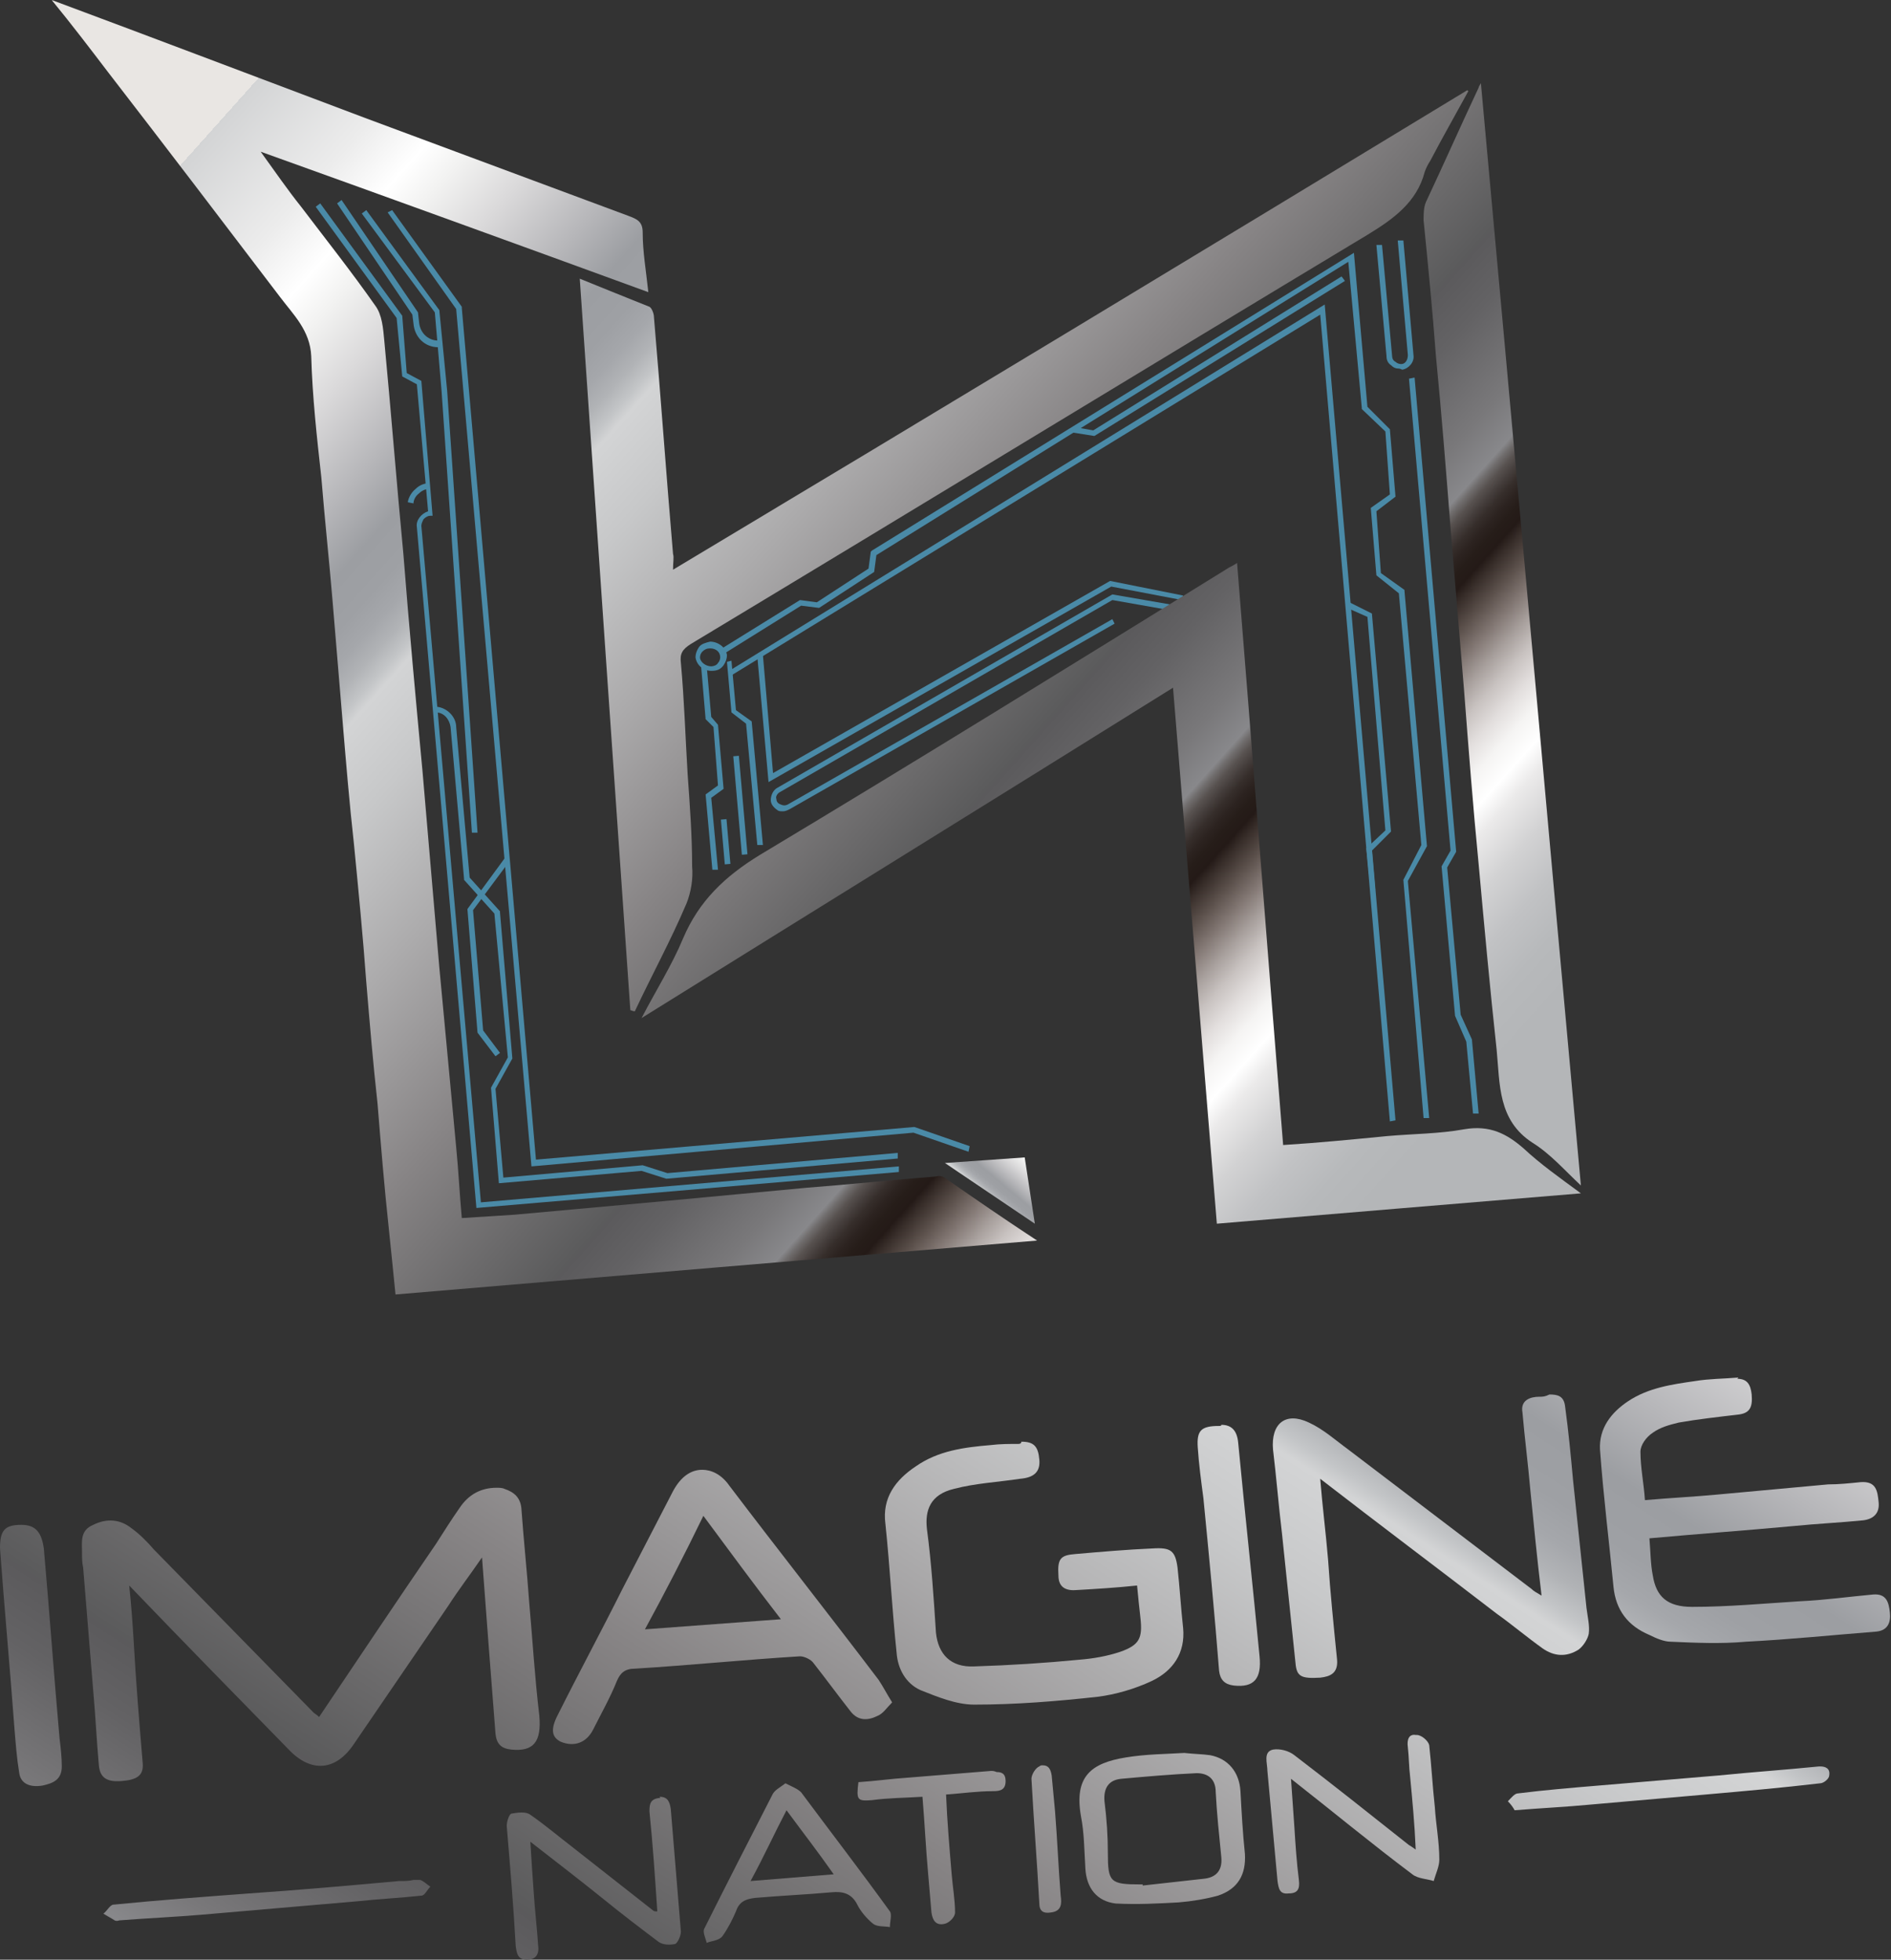 <?xml version="1.0" encoding="utf-8"?>
<!-- Generator: Adobe Illustrator 19.0.0, SVG Export Plug-In . SVG Version: 6.00 Build 0)  -->
<svg version="1.1" id="Layer_1" xmlns="http://www.w3.org/2000/svg" xmlns:xlink="http://www.w3.org/1999/xlink" x="0px" y="0px"
	 width="168.3px" height="174.4px" viewBox="0 0 168.3 174.4" style="enable-background:new 0 0 168.3 174.4;" xml:space="preserve"
	>
<rect x="0" y="0" width="168.3" height="174.4" fill="#333333" stroke="none"/>
<style type="text/css">
	.st0{fill:#151525;}
	.st1{clip-path:url(#XMLID_117_);fill:url(#XMLID_118_);}
	.st2{clip-path:url(#XMLID_119_);fill:url(#XMLID_120_);}
	.st3{clip-path:url(#XMLID_121_);fill:url(#XMLID_122_);}
	.st4{clip-path:url(#XMLID_123_);fill:url(#XMLID_124_);}
	.st5{clip-path:url(#XMLID_125_);fill:url(#XMLID_126_);}
	.st6{clip-path:url(#XMLID_127_);fill:url(#XMLID_128_);}
	.st7{clip-path:url(#XMLID_129_);fill:url(#XMLID_130_);}
	.st8{clip-path:url(#XMLID_131_);fill:url(#XMLID_132_);}
	.st9{clip-path:url(#XMLID_133_);fill:url(#XMLID_134_);}
	.st10{clip-path:url(#XMLID_135_);fill:url(#XMLID_136_);}
	.st11{clip-path:url(#XMLID_137_);fill:url(#XMLID_138_);}
	.st12{clip-path:url(#XMLID_139_);fill:url(#XMLID_140_);}
	.st13{clip-path:url(#XMLID_141_);fill:url(#XMLID_142_);}
	.st14{clip-path:url(#XMLID_143_);fill:url(#XMLID_144_);}
	.st15{clip-path:url(#XMLID_145_);fill:url(#XMLID_146_);}
	.st16{fill:#4A8AA7;}
	.st17{clip-path:url(#XMLID_147_);fill:url(#XMLID_148_);}
	.st18{clip-path:url(#XMLID_149_);fill:url(#XMLID_150_);}
	.st19{clip-path:url(#XMLID_151_);fill:url(#XMLID_152_);}
	.st20{clip-path:url(#XMLID_153_);fill:url(#XMLID_154_);}
	.st21{clip-path:url(#XMLID_155_);fill:url(#XMLID_156_);}
</style>
<rect id="XMLID_157_" x="374.7" y="-70.5" class="st0" width="521.9" height="407"/>
<g id="XMLID_1_">
	<g id="XMLID_89_">
		<defs>
			<path id="XMLID_90_" d="M40.9,134.2c-0.7,1-1.4,2.1-2.1,3.2c-3.5,5.1-6.9,10.2-10.4,15.4c-0.2-0.2-0.4-0.3-0.5-0.4
				c-4.7-4.8-9.5-9.7-14.2-14.5c-0.6-0.7-1.3-1.4-2-1.9c-1-0.8-2.2-0.9-3.4-0.3c-1.2,0.5-1,1.5-1,2.5c0,0.4,0,0.9,0.1,1.3
				c0.3,3.7,0.6,7.4,0.9,11c0.2,2.2,0.3,4.4,0.5,6.6c0.1,1.1,0.7,1.5,2,1.4c1.4-0.1,2-0.5,1.9-1.6c-0.3-3.6-0.6-7.2-0.8-10.8
				c-0.1-1.6-0.2-3.1-0.4-5c4.9,5.1,9.6,9.9,14.2,14.6c2,2.1,4.2,1.9,5.8-0.5c2.8-4.1,5.6-8.2,8.4-12.3c0.9-1.4,1.9-2.7,3-4.3
				c0.4,5.4,0.8,10.6,1.2,15.7c0.1,0.9,0.5,1.3,1.4,1.4c2,0.2,2.7-0.7,2.5-3c-0.4-3.4-0.6-6.7-0.9-10.1c-0.2-2.8-0.5-5.6-0.7-8.4
				c-0.1-0.9-0.6-1.4-1.5-1.7c-0.2-0.1-0.5-0.1-0.7-0.1C42.8,132.4,41.7,133,40.9,134.2"/>
		</defs>
		<clipPath id="XMLID_117_">
			<use xlink:href="#XMLID_90_"  style="overflow:visible;"/>
		</clipPath>
		
			<linearGradient id="XMLID_118_" gradientUnits="userSpaceOnUse" x1="-182.674" y1="508.351" x2="-181.86" y2="508.351" gradientTransform="matrix(-152.776 221.331 221.331 152.776 -140320.156 -37194.457)">
			<stop  offset="0" style="stop-color:#E9E6E3"/>
			<stop  offset="0" style="stop-color:#DDDDDC"/>
			<stop  offset="0" style="stop-color:#D3D4D5"/>
			<stop  offset="7.059732e-002" style="stop-color:#ECECEC"/>
			<stop  offset="0.107" style="stop-color:#FFFFFF"/>
			<stop  offset="0.13" style="stop-color:#F2F2F1"/>
			<stop  offset="0.167" style="stop-color:#DAD9DA"/>
			<stop  offset="0.215" style="stop-color:#B6B6B9"/>
			<stop  offset="0.247" style="stop-color:#9C9EA2"/>
			<stop  offset="0.27" style="stop-color:#9EA0A4"/>
			<stop  offset="0.285" style="stop-color:#A5A7AB"/>
			<stop  offset="0.297" style="stop-color:#B1B3B6"/>
			<stop  offset="0.308" style="stop-color:#C3C5C7"/>
			<stop  offset="0.315" style="stop-color:#D3D4D5"/>
			<stop  offset="0.359" style="stop-color:#C7C8C9"/>
			<stop  offset="0.435" style="stop-color:#ACABAC"/>
			<stop  offset="0.532" style="stop-color:#878485"/>
			<stop  offset="0.645" style="stop-color:#5B5B5C"/>
			<stop  offset="0.646" style="stop-color:#5B5A5C"/>
			<stop  offset="0.673" style="stop-color:#636264"/>
			<stop  offset="0.719" style="stop-color:#79787A"/>
			<stop  offset="0.742" style="stop-color:#88888B"/>
			<stop  offset="0.746" style="stop-color:#706D6D"/>
			<stop  offset="0.751" style="stop-color:#585250"/>
			<stop  offset="0.757" style="stop-color:#443D3B"/>
			<stop  offset="0.762" style="stop-color:#362E2B"/>
			<stop  offset="0.768" style="stop-color:#2C2320"/>
			<stop  offset="0.774" style="stop-color:#261D19"/>
			<stop  offset="0.781" style="stop-color:#241A17"/>
			<stop  offset="0.787" style="stop-color:#372D29"/>
			<stop  offset="0.8" style="stop-color:#5C514C"/>
			<stop  offset="0.813" style="stop-color:#827773"/>
			<stop  offset="0.826" style="stop-color:#A79F9C"/>
			<stop  offset="0.839" style="stop-color:#C8C2C0"/>
			<stop  offset="0.853" style="stop-color:#E2DEDD"/>
			<stop  offset="0.867" style="stop-color:#F5F4F3"/>
			<stop  offset="0.882" style="stop-color:#FFFFFF"/>
			<stop  offset="0.895" style="stop-color:#EBEAEA"/>
			<stop  offset="0.92" style="stop-color:#D2D2D3"/>
			<stop  offset="0.946" style="stop-color:#C1C2C4"/>
			<stop  offset="0.972" style="stop-color:#B7B9BB"/>
			<stop  offset="1" style="stop-color:#B4B6B8"/>
		</linearGradient>
		<polygon id="XMLID_91_" class="st1" points="60.2,140.8 34.8,177.6 -5.1,150.1 20.3,113.2 		"/>
	</g>
	<g id="XMLID_86_">
		<defs>
			<path id="XMLID_87_" d="M137,124.3c-0.8,0-1.7,0.3-1.5,1.4c0.2,2.3,0.5,4.6,0.7,6.9c0.3,3,0.6,6.1,1,9.4
				c-0.5-0.3-0.7-0.4-0.9-0.6c-5.4-4.1-10.9-8.3-16.3-12.4c-1.1-0.8-2.2-1.8-3.5-2.4c-2.1-1-3.4,0.1-3.2,2.4c0.3,2.5,0.5,5,0.8,7.5
				c0.4,3.8,0.8,7.7,1.2,11.5c0.1,1.2,0.5,1.4,2.2,1.3c0.9-0.1,1.6-0.4,1.5-1.6c-0.3-3-0.6-5.9-0.8-8.9c-0.2-2.4-0.5-4.7-0.7-7.2
				c5.3,4.1,10.5,8,15.7,12c1.4,1,2.7,2.1,4.1,3.1c1,0.7,2.1,0.8,3.2,0.1c0.4-0.3,0.8-0.9,0.9-1.4c0.1-0.7-0.1-1.5-0.2-2.3
				c-0.4-3.8-0.8-7.6-1.2-11.4c-0.2-2.2-0.4-4.3-0.7-6.5c-0.1-1-0.7-1.1-1.4-1.1C137.5,124.3,137.3,124.3,137,124.3"/>
		</defs>
		<clipPath id="XMLID_119_">
			<use xlink:href="#XMLID_87_"  style="overflow:visible;"/>
		</clipPath>
		
			<linearGradient id="XMLID_120_" gradientUnits="userSpaceOnUse" x1="-182.674" y1="508.286" x2="-181.86" y2="508.286" gradientTransform="matrix(-152.776 221.331 221.331 152.776 -140242.25 -37140.688)">
			<stop  offset="0" style="stop-color:#E9E6E3"/>
			<stop  offset="0" style="stop-color:#DDDDDC"/>
			<stop  offset="0" style="stop-color:#D3D4D5"/>
			<stop  offset="7.059732e-002" style="stop-color:#ECECEC"/>
			<stop  offset="0.107" style="stop-color:#FFFFFF"/>
			<stop  offset="0.13" style="stop-color:#F2F2F1"/>
			<stop  offset="0.167" style="stop-color:#DAD9DA"/>
			<stop  offset="0.215" style="stop-color:#B6B6B9"/>
			<stop  offset="0.247" style="stop-color:#9C9EA2"/>
			<stop  offset="0.27" style="stop-color:#9EA0A4"/>
			<stop  offset="0.285" style="stop-color:#A5A7AB"/>
			<stop  offset="0.297" style="stop-color:#B1B3B6"/>
			<stop  offset="0.308" style="stop-color:#C3C5C7"/>
			<stop  offset="0.315" style="stop-color:#D3D4D5"/>
			<stop  offset="0.359" style="stop-color:#C7C8C9"/>
			<stop  offset="0.435" style="stop-color:#ACABAC"/>
			<stop  offset="0.532" style="stop-color:#878485"/>
			<stop  offset="0.645" style="stop-color:#5B5B5C"/>
			<stop  offset="0.646" style="stop-color:#5B5A5C"/>
			<stop  offset="0.673" style="stop-color:#636264"/>
			<stop  offset="0.719" style="stop-color:#79787A"/>
			<stop  offset="0.742" style="stop-color:#88888B"/>
			<stop  offset="0.746" style="stop-color:#706D6D"/>
			<stop  offset="0.751" style="stop-color:#585250"/>
			<stop  offset="0.757" style="stop-color:#443D3B"/>
			<stop  offset="0.762" style="stop-color:#362E2B"/>
			<stop  offset="0.768" style="stop-color:#2C2320"/>
			<stop  offset="0.774" style="stop-color:#261D19"/>
			<stop  offset="0.781" style="stop-color:#241A17"/>
			<stop  offset="0.787" style="stop-color:#372D29"/>
			<stop  offset="0.8" style="stop-color:#5C514C"/>
			<stop  offset="0.813" style="stop-color:#827773"/>
			<stop  offset="0.826" style="stop-color:#A79F9C"/>
			<stop  offset="0.839" style="stop-color:#C8C2C0"/>
			<stop  offset="0.853" style="stop-color:#E2DEDD"/>
			<stop  offset="0.867" style="stop-color:#F5F4F3"/>
			<stop  offset="0.882" style="stop-color:#FFFFFF"/>
			<stop  offset="0.895" style="stop-color:#EBEAEA"/>
			<stop  offset="0.92" style="stop-color:#D2D2D3"/>
			<stop  offset="0.946" style="stop-color:#C1C2C4"/>
			<stop  offset="0.972" style="stop-color:#B7B9BB"/>
			<stop  offset="1" style="stop-color:#B4B6B8"/>
		</linearGradient>
		<polygon id="XMLID_88_" class="st2" points="153.1,132.4 132.2,162.8 101.2,141.4 122.1,111.1 		"/>
	</g>
	<g id="XMLID_83_">
		<defs>
			<path id="XMLID_84_" d="M154.6,122.6c-1.2,0.1-2.5,0.1-3.7,0.3c-2.1,0.3-4.2,0.6-6,1.8c-1.5,1-2.6,2.4-2.5,4.3
				c0.3,4.1,0.8,8.1,1.2,12.2c0.2,2.1,1.3,3.5,3.2,4.3c0.6,0.3,1.3,0.6,1.9,0.6c2.2,0.1,4.5,0.2,6.7,0c3.9-0.2,7.8-0.6,11.6-0.9
				c1-0.1,1.3-0.8,1.2-1.7c-0.1-0.9-0.3-1.7-1.5-1.6c-2.2,0.2-4.3,0.5-6.5,0.6c-3.2,0.2-6.4,0.5-9.6,0.5c-2.2,0-3.2-0.9-3.5-2.8
				c-0.2-1-0.2-2.1-0.3-3.3c4.4-0.4,8.6-0.7,12.9-1.1c2-0.2,4.1-0.3,6.1-0.5c0.9-0.1,1.5-0.6,1.4-1.6c-0.1-1-0.2-1.9-1.6-1.8
				c-1,0.1-1.9,0.2-2.9,0.2c-3.3,0.3-6.5,0.6-9.8,0.9c-2.1,0.2-4.2,0.3-6.5,0.5c-0.1-1.5-0.4-2.9-0.4-4.3c0-0.6,0.5-1.3,1.1-1.7
				c0.7-0.5,1.5-0.7,2.3-0.9c1.7-0.3,3.5-0.5,5.2-0.7c1.1-0.1,1.4-0.6,1.3-1.8c-0.1-0.9-0.4-1.4-1.3-1.4
				C154.8,122.6,154.7,122.6,154.6,122.6"/>
		</defs>
		<clipPath id="XMLID_121_">
			<use xlink:href="#XMLID_84_"  style="overflow:visible;"/>
		</clipPath>
		
			<linearGradient id="XMLID_122_" gradientUnits="userSpaceOnUse" x1="-182.674" y1="508.264" x2="-181.86" y2="508.264" gradientTransform="matrix(-152.776 221.331 221.331 152.776 -140219.422 -37124.934)">
			<stop  offset="0" style="stop-color:#E9E6E3"/>
			<stop  offset="0" style="stop-color:#DDDDDC"/>
			<stop  offset="0" style="stop-color:#D3D4D5"/>
			<stop  offset="7.059732e-002" style="stop-color:#ECECEC"/>
			<stop  offset="0.107" style="stop-color:#FFFFFF"/>
			<stop  offset="0.13" style="stop-color:#F2F2F1"/>
			<stop  offset="0.167" style="stop-color:#DAD9DA"/>
			<stop  offset="0.215" style="stop-color:#B6B6B9"/>
			<stop  offset="0.247" style="stop-color:#9C9EA2"/>
			<stop  offset="0.27" style="stop-color:#9EA0A4"/>
			<stop  offset="0.285" style="stop-color:#A5A7AB"/>
			<stop  offset="0.297" style="stop-color:#B1B3B6"/>
			<stop  offset="0.308" style="stop-color:#C3C5C7"/>
			<stop  offset="0.315" style="stop-color:#D3D4D5"/>
			<stop  offset="0.359" style="stop-color:#C7C8C9"/>
			<stop  offset="0.435" style="stop-color:#ACABAC"/>
			<stop  offset="0.532" style="stop-color:#878485"/>
			<stop  offset="0.645" style="stop-color:#5B5B5C"/>
			<stop  offset="0.646" style="stop-color:#5B5A5C"/>
			<stop  offset="0.673" style="stop-color:#636264"/>
			<stop  offset="0.719" style="stop-color:#79787A"/>
			<stop  offset="0.742" style="stop-color:#88888B"/>
			<stop  offset="0.746" style="stop-color:#706D6D"/>
			<stop  offset="0.751" style="stop-color:#585250"/>
			<stop  offset="0.757" style="stop-color:#443D3B"/>
			<stop  offset="0.762" style="stop-color:#362E2B"/>
			<stop  offset="0.768" style="stop-color:#2C2320"/>
			<stop  offset="0.774" style="stop-color:#261D19"/>
			<stop  offset="0.781" style="stop-color:#241A17"/>
			<stop  offset="0.787" style="stop-color:#372D29"/>
			<stop  offset="0.8" style="stop-color:#5C514C"/>
			<stop  offset="0.813" style="stop-color:#827773"/>
			<stop  offset="0.826" style="stop-color:#A79F9C"/>
			<stop  offset="0.839" style="stop-color:#C8C2C0"/>
			<stop  offset="0.853" style="stop-color:#E2DEDD"/>
			<stop  offset="0.867" style="stop-color:#F5F4F3"/>
			<stop  offset="0.882" style="stop-color:#FFFFFF"/>
			<stop  offset="0.895" style="stop-color:#EBEAEA"/>
			<stop  offset="0.92" style="stop-color:#D2D2D3"/>
			<stop  offset="0.946" style="stop-color:#C1C2C4"/>
			<stop  offset="0.972" style="stop-color:#B7B9BB"/>
			<stop  offset="1" style="stop-color:#B4B6B8"/>
		</linearGradient>
		<polygon id="XMLID_85_" class="st3" points="179.4,130.2 159.9,158.4 131.2,138.6 150.6,110.4 		"/>
	</g>
	<g id="XMLID_80_">
		<defs>
			<path id="XMLID_81_" d="M90.6,128.5c-0.8,0-1.6,0-2.4,0.1c-2.4,0.2-4.7,0.5-6.7,1.9c-1.8,1.2-3,2.8-2.7,5.1
				c0.4,3.8,0.6,7.7,1,11.5c0.1,1.4,0.8,2.7,2.1,3.3c1.5,0.6,3.2,1.3,4.8,1.3c3.7,0,7.4-0.3,11-0.7c1.6-0.2,3.3-0.7,4.8-1.4
				c1.9-0.9,3-2.5,2.8-4.7c-0.2-1.8-0.3-3.6-0.5-5.4c-0.2-1.5-0.6-1.8-2.2-1.7c-2.3,0.1-4.6,0.3-6.9,0.5c-1.3,0.1-1.6,0.4-1.5,1.9
				c0,1.1,0.7,1.4,1.7,1.3c1.7-0.1,3.4-0.2,5.3-0.4c0.1,1.1,0.2,2,0.3,2.9c0.2,1.8-0.1,2.4-1.8,3c-1.2,0.4-2.4,0.6-3.6,0.7
				c-3.1,0.3-6.2,0.5-9.4,0.6c-2.1,0.1-3.2-1.1-3.4-3c-0.2-3.1-0.4-6.2-0.8-9.2c-0.2-1.7,0.3-3.1,2.4-3.6c1.9-0.5,3.9-0.6,5.9-0.9
				c1.2-0.1,1.8-0.6,1.7-1.7c-0.1-1.2-0.5-1.6-1.6-1.6C90.9,128.5,90.7,128.5,90.6,128.5"/>
		</defs>
		<clipPath id="XMLID_123_">
			<use xlink:href="#XMLID_81_"  style="overflow:visible;"/>
		</clipPath>
		
			<linearGradient id="XMLID_124_" gradientUnits="userSpaceOnUse" x1="-182.674" y1="508.309" x2="-181.86" y2="508.309" gradientTransform="matrix(-152.776 221.331 221.331 152.776 -140269.562 -37159.535)">
			<stop  offset="0" style="stop-color:#E9E6E3"/>
			<stop  offset="0" style="stop-color:#DDDDDC"/>
			<stop  offset="0" style="stop-color:#D3D4D5"/>
			<stop  offset="7.059732e-002" style="stop-color:#ECECEC"/>
			<stop  offset="0.107" style="stop-color:#FFFFFF"/>
			<stop  offset="0.13" style="stop-color:#F2F2F1"/>
			<stop  offset="0.167" style="stop-color:#DAD9DA"/>
			<stop  offset="0.215" style="stop-color:#B6B6B9"/>
			<stop  offset="0.247" style="stop-color:#9C9EA2"/>
			<stop  offset="0.27" style="stop-color:#9EA0A4"/>
			<stop  offset="0.285" style="stop-color:#A5A7AB"/>
			<stop  offset="0.297" style="stop-color:#B1B3B6"/>
			<stop  offset="0.308" style="stop-color:#C3C5C7"/>
			<stop  offset="0.315" style="stop-color:#D3D4D5"/>
			<stop  offset="0.359" style="stop-color:#C7C8C9"/>
			<stop  offset="0.435" style="stop-color:#ACABAC"/>
			<stop  offset="0.532" style="stop-color:#878485"/>
			<stop  offset="0.645" style="stop-color:#5B5B5C"/>
			<stop  offset="0.646" style="stop-color:#5B5A5C"/>
			<stop  offset="0.673" style="stop-color:#636264"/>
			<stop  offset="0.719" style="stop-color:#79787A"/>
			<stop  offset="0.742" style="stop-color:#88888B"/>
			<stop  offset="0.746" style="stop-color:#706D6D"/>
			<stop  offset="0.751" style="stop-color:#585250"/>
			<stop  offset="0.757" style="stop-color:#443D3B"/>
			<stop  offset="0.762" style="stop-color:#362E2B"/>
			<stop  offset="0.768" style="stop-color:#2C2320"/>
			<stop  offset="0.774" style="stop-color:#261D19"/>
			<stop  offset="0.781" style="stop-color:#241A17"/>
			<stop  offset="0.787" style="stop-color:#372D29"/>
			<stop  offset="0.8" style="stop-color:#5C514C"/>
			<stop  offset="0.813" style="stop-color:#827773"/>
			<stop  offset="0.826" style="stop-color:#A79F9C"/>
			<stop  offset="0.839" style="stop-color:#C8C2C0"/>
			<stop  offset="0.853" style="stop-color:#E2DEDD"/>
			<stop  offset="0.867" style="stop-color:#F5F4F3"/>
			<stop  offset="0.882" style="stop-color:#FFFFFF"/>
			<stop  offset="0.895" style="stop-color:#EBEAEA"/>
			<stop  offset="0.92" style="stop-color:#D2D2D3"/>
			<stop  offset="0.946" style="stop-color:#C1C2C4"/>
			<stop  offset="0.972" style="stop-color:#B7B9BB"/>
			<stop  offset="1" style="stop-color:#B4B6B8"/>
		</linearGradient>
		<polygon id="XMLID_82_" class="st4" points="116.4,136 96.8,164.3 67.7,144.2 87.2,115.9 		"/>
	</g>
	<g id="XMLID_75_">
		<defs>
			<path id="XMLID_76_" d="M62.6,134.9c2.3,3.1,4.5,6.1,6.9,9.2c-4.1,0.3-8,0.6-12.1,0.9C59.2,141.7,60.9,138.4,62.6,134.9
				 M59.9,132.7c-1.5,2.9-3,5.8-4.5,8.7c-1.9,3.8-3.9,7.5-5.8,11.3c-0.6,1.2-0.5,1.9,0.3,2.3c1.2,0.5,2.3,0.1,2.9-1.1
				c0.7-1.4,1.5-2.8,2.1-4.3c0.3-0.7,0.7-1.1,1.6-1.1c4.9-0.3,9.8-0.8,14.7-1.1c0.4,0,1,0.3,1.2,0.6c1.1,1.4,2.2,2.9,3.3,4.3
				c0.7,0.9,1.6,0.8,2.4,0.4c0.5-0.2,0.8-0.7,1.3-1.2c-0.5-0.8-0.8-1.4-1.2-2c-4.4-5.8-8.9-11.5-13.3-17.3c-0.7-1-1.6-1.4-2.4-1.4
				C61.5,130.8,60.6,131.4,59.9,132.7"/>
		</defs>
		<clipPath id="XMLID_125_">
			<use xlink:href="#XMLID_76_"  style="overflow:visible;"/>
		</clipPath>
		
			<linearGradient id="XMLID_126_" gradientUnits="userSpaceOnUse" x1="-182.674" y1="508.309" x2="-181.86" y2="508.309" gradientTransform="matrix(-152.776 221.331 221.331 152.776 -140287.047 -37171.605)">
			<stop  offset="0" style="stop-color:#E9E6E3"/>
			<stop  offset="0" style="stop-color:#DDDDDC"/>
			<stop  offset="0" style="stop-color:#D3D4D5"/>
			<stop  offset="7.059732e-002" style="stop-color:#ECECEC"/>
			<stop  offset="0.107" style="stop-color:#FFFFFF"/>
			<stop  offset="0.13" style="stop-color:#F2F2F1"/>
			<stop  offset="0.167" style="stop-color:#DAD9DA"/>
			<stop  offset="0.215" style="stop-color:#B6B6B9"/>
			<stop  offset="0.247" style="stop-color:#9C9EA2"/>
			<stop  offset="0.27" style="stop-color:#9EA0A4"/>
			<stop  offset="0.285" style="stop-color:#A5A7AB"/>
			<stop  offset="0.297" style="stop-color:#B1B3B6"/>
			<stop  offset="0.308" style="stop-color:#C3C5C7"/>
			<stop  offset="0.315" style="stop-color:#D3D4D5"/>
			<stop  offset="0.359" style="stop-color:#C7C8C9"/>
			<stop  offset="0.435" style="stop-color:#ACABAC"/>
			<stop  offset="0.532" style="stop-color:#878485"/>
			<stop  offset="0.645" style="stop-color:#5B5B5C"/>
			<stop  offset="0.646" style="stop-color:#5B5A5C"/>
			<stop  offset="0.673" style="stop-color:#636264"/>
			<stop  offset="0.719" style="stop-color:#79787A"/>
			<stop  offset="0.742" style="stop-color:#88888B"/>
			<stop  offset="0.746" style="stop-color:#706D6D"/>
			<stop  offset="0.751" style="stop-color:#585250"/>
			<stop  offset="0.757" style="stop-color:#443D3B"/>
			<stop  offset="0.762" style="stop-color:#362E2B"/>
			<stop  offset="0.768" style="stop-color:#2C2320"/>
			<stop  offset="0.774" style="stop-color:#261D19"/>
			<stop  offset="0.781" style="stop-color:#241A17"/>
			<stop  offset="0.787" style="stop-color:#372D29"/>
			<stop  offset="0.8" style="stop-color:#5C514C"/>
			<stop  offset="0.813" style="stop-color:#827773"/>
			<stop  offset="0.826" style="stop-color:#A79F9C"/>
			<stop  offset="0.839" style="stop-color:#C8C2C0"/>
			<stop  offset="0.853" style="stop-color:#E2DEDD"/>
			<stop  offset="0.867" style="stop-color:#F5F4F3"/>
			<stop  offset="0.882" style="stop-color:#FFFFFF"/>
			<stop  offset="0.895" style="stop-color:#EBEAEA"/>
			<stop  offset="0.92" style="stop-color:#D2D2D3"/>
			<stop  offset="0.946" style="stop-color:#C1C2C4"/>
			<stop  offset="0.972" style="stop-color:#B7B9BB"/>
			<stop  offset="1" style="stop-color:#B4B6B8"/>
		</linearGradient>
		<polygon id="XMLID_79_" class="st5" points="91,138.8 69.6,169.7 37.4,147.5 58.8,116.5 		"/>
	</g>
	<g id="XMLID_72_">
		<defs>
			<path id="XMLID_73_" d="M1.9,135.7c-1.5,0-1.9,0.5-1.9,2.1c0.4,5.4,0.9,10.8,1.3,16.2c0.1,1.2,0.2,2.5,0.4,3.7
				c0.1,1,0.9,1.4,2.1,1.2c0.9-0.2,1.7-0.5,1.7-1.7c0-0.8-0.1-1.7-0.2-2.5c-0.5-5.6-0.9-11.3-1.4-16.9
				C3.7,136.4,3.2,135.7,1.9,135.7C1.9,135.7,1.9,135.7,1.9,135.7"/>
		</defs>
		<clipPath id="XMLID_127_">
			<use xlink:href="#XMLID_73_"  style="overflow:visible;"/>
		</clipPath>
		
			<linearGradient id="XMLID_128_" gradientUnits="userSpaceOnUse" x1="-182.674" y1="508.368" x2="-181.86" y2="508.368" gradientTransform="matrix(-152.776 221.331 221.331 152.776 -140339.734 -37207.973)">
			<stop  offset="0" style="stop-color:#E9E6E3"/>
			<stop  offset="0" style="stop-color:#DDDDDC"/>
			<stop  offset="0" style="stop-color:#D3D4D5"/>
			<stop  offset="7.059732e-002" style="stop-color:#ECECEC"/>
			<stop  offset="0.107" style="stop-color:#FFFFFF"/>
			<stop  offset="0.13" style="stop-color:#F2F2F1"/>
			<stop  offset="0.167" style="stop-color:#DAD9DA"/>
			<stop  offset="0.215" style="stop-color:#B6B6B9"/>
			<stop  offset="0.247" style="stop-color:#9C9EA2"/>
			<stop  offset="0.27" style="stop-color:#9EA0A4"/>
			<stop  offset="0.285" style="stop-color:#A5A7AB"/>
			<stop  offset="0.297" style="stop-color:#B1B3B6"/>
			<stop  offset="0.308" style="stop-color:#C3C5C7"/>
			<stop  offset="0.315" style="stop-color:#D3D4D5"/>
			<stop  offset="0.359" style="stop-color:#C7C8C9"/>
			<stop  offset="0.435" style="stop-color:#ACABAC"/>
			<stop  offset="0.532" style="stop-color:#878485"/>
			<stop  offset="0.645" style="stop-color:#5B5B5C"/>
			<stop  offset="0.646" style="stop-color:#5B5A5C"/>
			<stop  offset="0.673" style="stop-color:#636264"/>
			<stop  offset="0.719" style="stop-color:#79787A"/>
			<stop  offset="0.742" style="stop-color:#88888B"/>
			<stop  offset="0.746" style="stop-color:#706D6D"/>
			<stop  offset="0.751" style="stop-color:#585250"/>
			<stop  offset="0.757" style="stop-color:#443D3B"/>
			<stop  offset="0.762" style="stop-color:#362E2B"/>
			<stop  offset="0.768" style="stop-color:#2C2320"/>
			<stop  offset="0.774" style="stop-color:#261D19"/>
			<stop  offset="0.781" style="stop-color:#241A17"/>
			<stop  offset="0.787" style="stop-color:#372D29"/>
			<stop  offset="0.8" style="stop-color:#5C514C"/>
			<stop  offset="0.813" style="stop-color:#827773"/>
			<stop  offset="0.826" style="stop-color:#A79F9C"/>
			<stop  offset="0.839" style="stop-color:#C8C2C0"/>
			<stop  offset="0.853" style="stop-color:#E2DEDD"/>
			<stop  offset="0.867" style="stop-color:#F5F4F3"/>
			<stop  offset="0.882" style="stop-color:#FFFFFF"/>
			<stop  offset="0.895" style="stop-color:#EBEAEA"/>
			<stop  offset="0.92" style="stop-color:#D2D2D3"/>
			<stop  offset="0.946" style="stop-color:#C1C2C4"/>
			<stop  offset="0.972" style="stop-color:#B7B9BB"/>
			<stop  offset="1" style="stop-color:#B4B6B8"/>
		</linearGradient>
		<polygon id="XMLID_74_" class="st6" points="16.4,143.3 3.7,161.7 -10.9,151.5 1.8,133.1 		"/>
	</g>
	<g id="XMLID_69_">
		<defs>
			<path id="XMLID_70_" d="M108.5,126.9c-1.6,0-2,0.4-1.9,1.9c0.1,1.5,0.3,3,0.5,4.5c0.5,5.1,1,10.3,1.4,15.4
				c0.1,0.8,0.5,1.2,1.3,1.3c1.8,0.2,2.5-0.6,2.3-2.6c-0.6-6.3-1.3-12.7-1.9-19c-0.1-1.1-0.6-1.6-1.5-1.6
				C108.7,126.9,108.6,126.9,108.5,126.9"/>
		</defs>
		<clipPath id="XMLID_129_">
			<use xlink:href="#XMLID_70_"  style="overflow:visible;"/>
		</clipPath>
		
			<linearGradient id="XMLID_130_" gradientUnits="userSpaceOnUse" x1="-182.674" y1="508.298" x2="-181.86" y2="508.298" gradientTransform="matrix(-152.776 221.331 221.331 152.776 -140256.188 -37150.301)">
			<stop  offset="0" style="stop-color:#E9E6E3"/>
			<stop  offset="0" style="stop-color:#DDDDDC"/>
			<stop  offset="0" style="stop-color:#D3D4D5"/>
			<stop  offset="7.059732e-002" style="stop-color:#ECECEC"/>
			<stop  offset="0.107" style="stop-color:#FFFFFF"/>
			<stop  offset="0.13" style="stop-color:#F2F2F1"/>
			<stop  offset="0.167" style="stop-color:#DAD9DA"/>
			<stop  offset="0.215" style="stop-color:#B6B6B9"/>
			<stop  offset="0.247" style="stop-color:#9C9EA2"/>
			<stop  offset="0.27" style="stop-color:#9EA0A4"/>
			<stop  offset="0.285" style="stop-color:#A5A7AB"/>
			<stop  offset="0.297" style="stop-color:#B1B3B6"/>
			<stop  offset="0.308" style="stop-color:#C3C5C7"/>
			<stop  offset="0.315" style="stop-color:#D3D4D5"/>
			<stop  offset="0.359" style="stop-color:#C7C8C9"/>
			<stop  offset="0.435" style="stop-color:#ACABAC"/>
			<stop  offset="0.532" style="stop-color:#878485"/>
			<stop  offset="0.645" style="stop-color:#5B5B5C"/>
			<stop  offset="0.646" style="stop-color:#5B5A5C"/>
			<stop  offset="0.673" style="stop-color:#636264"/>
			<stop  offset="0.719" style="stop-color:#79787A"/>
			<stop  offset="0.742" style="stop-color:#88888B"/>
			<stop  offset="0.746" style="stop-color:#706D6D"/>
			<stop  offset="0.751" style="stop-color:#585250"/>
			<stop  offset="0.757" style="stop-color:#443D3B"/>
			<stop  offset="0.762" style="stop-color:#362E2B"/>
			<stop  offset="0.768" style="stop-color:#2C2320"/>
			<stop  offset="0.774" style="stop-color:#261D19"/>
			<stop  offset="0.781" style="stop-color:#241A17"/>
			<stop  offset="0.787" style="stop-color:#372D29"/>
			<stop  offset="0.8" style="stop-color:#5C514C"/>
			<stop  offset="0.813" style="stop-color:#827773"/>
			<stop  offset="0.826" style="stop-color:#A79F9C"/>
			<stop  offset="0.839" style="stop-color:#C8C2C0"/>
			<stop  offset="0.853" style="stop-color:#E2DEDD"/>
			<stop  offset="0.867" style="stop-color:#F5F4F3"/>
			<stop  offset="0.882" style="stop-color:#FFFFFF"/>
			<stop  offset="0.895" style="stop-color:#EBEAEA"/>
			<stop  offset="0.92" style="stop-color:#D2D2D3"/>
			<stop  offset="0.946" style="stop-color:#C1C2C4"/>
			<stop  offset="0.972" style="stop-color:#B7B9BB"/>
			<stop  offset="1" style="stop-color:#B4B6B8"/>
		</linearGradient>
		<polygon id="XMLID_71_" class="st7" points="123.3,134.5 110.4,153.1 95.5,142.8 108.4,124.2 		"/>
	</g>
	<g id="XMLID_64_">
		<defs>
			<path id="XMLID_65_" d="M101.7,167.7c-0.1,0-0.2,0-0.2,0c-2.7,0-2.9-0.2-2.9-2.8c0-1.5-0.1-3-0.3-4.6c-0.1-1.2,0.4-1.9,1.5-2
				c2.2-0.2,4.5-0.4,6.7-0.5c1,0,1.7,0.5,1.7,1.7c0.1,1.9,0.3,3.8,0.5,5.8c0.1,1.2-0.5,1.8-1.6,1.9c-1.8,0.2-3.6,0.4-5.4,0.6
				C101.7,167.8,101.7,167.8,101.7,167.7 M100.2,156.4c-3.1,0.5-4.6,1.7-4,5.2c0.3,1.5,0.3,3.1,0.4,4.7c0.1,1.7,1,2.9,2.7,3.1
				c1.9,0.1,3.8,0,5.6-0.1c1.2-0.1,2.4-0.3,3.5-0.6c1.8-0.6,2.5-1.9,2.4-3.7c-0.2-1.9-0.3-3.8-0.4-5.6c-0.1-1.7-1.1-2.9-2.7-3.2
				c-0.7-0.1-1.4-0.1-2.3-0.2C103.8,156.1,102,156.1,100.2,156.4"/>
		</defs>
		<clipPath id="XMLID_131_">
			<use xlink:href="#XMLID_65_"  style="overflow:visible;"/>
		</clipPath>
		
			<linearGradient id="XMLID_132_" gradientUnits="userSpaceOnUse" x1="-182.674" y1="508.29" x2="-181.86" y2="508.29" gradientTransform="matrix(-152.776 221.331 221.331 152.776 -140247.062 -37144.004)">
			<stop  offset="0" style="stop-color:#E9E6E3"/>
			<stop  offset="0" style="stop-color:#DDDDDC"/>
			<stop  offset="0" style="stop-color:#D3D4D5"/>
			<stop  offset="7.059732e-002" style="stop-color:#ECECEC"/>
			<stop  offset="0.107" style="stop-color:#FFFFFF"/>
			<stop  offset="0.13" style="stop-color:#F2F2F1"/>
			<stop  offset="0.167" style="stop-color:#DAD9DA"/>
			<stop  offset="0.215" style="stop-color:#B6B6B9"/>
			<stop  offset="0.247" style="stop-color:#9C9EA2"/>
			<stop  offset="0.27" style="stop-color:#9EA0A4"/>
			<stop  offset="0.285" style="stop-color:#A5A7AB"/>
			<stop  offset="0.297" style="stop-color:#B1B3B6"/>
			<stop  offset="0.308" style="stop-color:#C3C5C7"/>
			<stop  offset="0.315" style="stop-color:#D3D4D5"/>
			<stop  offset="0.359" style="stop-color:#C7C8C9"/>
			<stop  offset="0.435" style="stop-color:#ACABAC"/>
			<stop  offset="0.532" style="stop-color:#878485"/>
			<stop  offset="0.645" style="stop-color:#5B5B5C"/>
			<stop  offset="0.646" style="stop-color:#5B5A5C"/>
			<stop  offset="0.673" style="stop-color:#636264"/>
			<stop  offset="0.719" style="stop-color:#79787A"/>
			<stop  offset="0.742" style="stop-color:#88888B"/>
			<stop  offset="0.746" style="stop-color:#706D6D"/>
			<stop  offset="0.751" style="stop-color:#585250"/>
			<stop  offset="0.757" style="stop-color:#443D3B"/>
			<stop  offset="0.762" style="stop-color:#362E2B"/>
			<stop  offset="0.768" style="stop-color:#2C2320"/>
			<stop  offset="0.774" style="stop-color:#261D19"/>
			<stop  offset="0.781" style="stop-color:#241A17"/>
			<stop  offset="0.787" style="stop-color:#372D29"/>
			<stop  offset="0.8" style="stop-color:#5C514C"/>
			<stop  offset="0.813" style="stop-color:#827773"/>
			<stop  offset="0.826" style="stop-color:#A79F9C"/>
			<stop  offset="0.839" style="stop-color:#C8C2C0"/>
			<stop  offset="0.853" style="stop-color:#E2DEDD"/>
			<stop  offset="0.867" style="stop-color:#F5F4F3"/>
			<stop  offset="0.882" style="stop-color:#FFFFFF"/>
			<stop  offset="0.895" style="stop-color:#EBEAEA"/>
			<stop  offset="0.92" style="stop-color:#D2D2D3"/>
			<stop  offset="0.946" style="stop-color:#C1C2C4"/>
			<stop  offset="0.972" style="stop-color:#B7B9BB"/>
			<stop  offset="1" style="stop-color:#B4B6B8"/>
		</linearGradient>
		<polygon id="XMLID_68_" class="st8" points="117.3,160.4 106,176.7 89.3,165.2 100.6,148.8 		"/>
	</g>
	<g id="XMLID_61_">
		<defs>
			<path id="XMLID_62_" d="M125.3,155.5c0.1,0.9,0.1,1.8,0.2,2.6c0.2,2.1,0.4,4.2,0.5,6.5c-0.3-0.2-0.4-0.3-0.6-0.4
				c-3.4-2.7-6.8-5.4-10.2-8c-0.5-0.4-1.3-0.6-1.9-0.5c-0.9,0.2-0.5,1.2-0.5,1.9c0.3,3.3,0.6,6.6,0.9,9.8c0.1,0.7,0.2,1.2,1,1.1
				c0.8,0,1-0.4,0.9-1.2c-0.2-1.6-0.3-3.1-0.4-4.7c-0.1-1.4-0.2-2.8-0.3-4.3c3.7,2.9,7.2,5.8,10.8,8.5c0.5,0.4,1.3,0.4,1.9,0.6
				c0.2-0.7,0.5-1.3,0.5-1.9c0-1.6-0.3-3.1-0.4-4.7c-0.2-1.8-0.3-3.7-0.5-5.5c-0.1-0.4-0.7-0.9-1.1-0.9c0,0-0.1,0-0.1,0
				C125.4,154.3,125.2,154.8,125.3,155.5"/>
		</defs>
		<clipPath id="XMLID_133_">
			<use xlink:href="#XMLID_62_"  style="overflow:visible;"/>
		</clipPath>
		
			<linearGradient id="XMLID_134_" gradientUnits="userSpaceOnUse" x1="-182.674" y1="508.279" x2="-181.86" y2="508.279" gradientTransform="matrix(-152.776 221.331 221.331 152.776 -140233.719 -37134.789)">
			<stop  offset="0" style="stop-color:#E9E6E3"/>
			<stop  offset="0" style="stop-color:#DDDDDC"/>
			<stop  offset="0" style="stop-color:#D3D4D5"/>
			<stop  offset="7.059732e-002" style="stop-color:#ECECEC"/>
			<stop  offset="0.107" style="stop-color:#FFFFFF"/>
			<stop  offset="0.13" style="stop-color:#F2F2F1"/>
			<stop  offset="0.167" style="stop-color:#DAD9DA"/>
			<stop  offset="0.215" style="stop-color:#B6B6B9"/>
			<stop  offset="0.247" style="stop-color:#9C9EA2"/>
			<stop  offset="0.27" style="stop-color:#9EA0A4"/>
			<stop  offset="0.285" style="stop-color:#A5A7AB"/>
			<stop  offset="0.297" style="stop-color:#B1B3B6"/>
			<stop  offset="0.308" style="stop-color:#C3C5C7"/>
			<stop  offset="0.315" style="stop-color:#D3D4D5"/>
			<stop  offset="0.359" style="stop-color:#C7C8C9"/>
			<stop  offset="0.435" style="stop-color:#ACABAC"/>
			<stop  offset="0.532" style="stop-color:#878485"/>
			<stop  offset="0.645" style="stop-color:#5B5B5C"/>
			<stop  offset="0.646" style="stop-color:#5B5A5C"/>
			<stop  offset="0.673" style="stop-color:#636264"/>
			<stop  offset="0.719" style="stop-color:#79787A"/>
			<stop  offset="0.742" style="stop-color:#88888B"/>
			<stop  offset="0.746" style="stop-color:#706D6D"/>
			<stop  offset="0.751" style="stop-color:#585250"/>
			<stop  offset="0.757" style="stop-color:#443D3B"/>
			<stop  offset="0.762" style="stop-color:#362E2B"/>
			<stop  offset="0.768" style="stop-color:#2C2320"/>
			<stop  offset="0.774" style="stop-color:#261D19"/>
			<stop  offset="0.781" style="stop-color:#241A17"/>
			<stop  offset="0.787" style="stop-color:#372D29"/>
			<stop  offset="0.8" style="stop-color:#5C514C"/>
			<stop  offset="0.813" style="stop-color:#827773"/>
			<stop  offset="0.826" style="stop-color:#A79F9C"/>
			<stop  offset="0.839" style="stop-color:#C8C2C0"/>
			<stop  offset="0.853" style="stop-color:#E2DEDD"/>
			<stop  offset="0.867" style="stop-color:#F5F4F3"/>
			<stop  offset="0.882" style="stop-color:#FFFFFF"/>
			<stop  offset="0.895" style="stop-color:#EBEAEA"/>
			<stop  offset="0.92" style="stop-color:#D2D2D3"/>
			<stop  offset="0.946" style="stop-color:#C1C2C4"/>
			<stop  offset="0.972" style="stop-color:#B7B9BB"/>
			<stop  offset="1" style="stop-color:#B4B6B8"/>
		</linearGradient>
		<polygon id="XMLID_63_" class="st9" points="134.8,158.9 123.1,175.9 105.8,163.9 117.5,147 		"/>
	</g>
	<g id="XMLID_58_">
		<defs>
			<path id="XMLID_59_" d="M58.7,160c-0.8,0.1-0.9,0.5-0.9,1.2c0.3,2.9,0.5,5.9,0.7,8.9c-0.2,0-0.3,0-0.4-0.1
				c-2.3-1.8-4.7-3.7-7-5.5c-1.3-1-2.6-2.1-3.9-3c-0.4-0.3-1.1-0.2-1.7-0.1c-0.2,0.1-0.4,0.7-0.4,1.1c0.3,3.6,0.6,7.1,0.8,10.7
				c0.1,0.7,0.2,1.2,1,1.2c0.7,0,1.1-0.4,1-1.2c-0.1-1.6-0.3-3.2-0.4-4.8c-0.1-1.4-0.2-2.8-0.3-4.5c2.3,1.8,4.4,3.4,6.5,5.1
				c1.6,1.3,3.3,2.6,4.9,3.8c0.4,0.3,1,0.3,1.5,0.2c0.2-0.1,0.5-0.7,0.5-1.1c-0.3-3.6-0.6-7.3-0.9-10.9c-0.1-0.7-0.3-1.1-1-1.1
				C58.8,160,58.8,160,58.7,160"/>
		</defs>
		<clipPath id="XMLID_135_">
			<use xlink:href="#XMLID_59_"  style="overflow:visible;"/>
		</clipPath>
		
			<linearGradient id="XMLID_136_" gradientUnits="userSpaceOnUse" x1="-182.674" y1="508.323" x2="-181.86" y2="508.323" gradientTransform="matrix(-152.776 221.331 221.331 152.776 -140286.516 -37171.234)">
			<stop  offset="0" style="stop-color:#E9E6E3"/>
			<stop  offset="0" style="stop-color:#DDDDDC"/>
			<stop  offset="0" style="stop-color:#D3D4D5"/>
			<stop  offset="7.059732e-002" style="stop-color:#ECECEC"/>
			<stop  offset="0.107" style="stop-color:#FFFFFF"/>
			<stop  offset="0.13" style="stop-color:#F2F2F1"/>
			<stop  offset="0.167" style="stop-color:#DAD9DA"/>
			<stop  offset="0.215" style="stop-color:#B6B6B9"/>
			<stop  offset="0.247" style="stop-color:#9C9EA2"/>
			<stop  offset="0.27" style="stop-color:#9EA0A4"/>
			<stop  offset="0.285" style="stop-color:#A5A7AB"/>
			<stop  offset="0.297" style="stop-color:#B1B3B6"/>
			<stop  offset="0.308" style="stop-color:#C3C5C7"/>
			<stop  offset="0.315" style="stop-color:#D3D4D5"/>
			<stop  offset="0.359" style="stop-color:#C7C8C9"/>
			<stop  offset="0.435" style="stop-color:#ACABAC"/>
			<stop  offset="0.532" style="stop-color:#878485"/>
			<stop  offset="0.645" style="stop-color:#5B5B5C"/>
			<stop  offset="0.646" style="stop-color:#5B5A5C"/>
			<stop  offset="0.673" style="stop-color:#636264"/>
			<stop  offset="0.719" style="stop-color:#79787A"/>
			<stop  offset="0.742" style="stop-color:#88888B"/>
			<stop  offset="0.746" style="stop-color:#706D6D"/>
			<stop  offset="0.751" style="stop-color:#585250"/>
			<stop  offset="0.757" style="stop-color:#443D3B"/>
			<stop  offset="0.762" style="stop-color:#362E2B"/>
			<stop  offset="0.768" style="stop-color:#2C2320"/>
			<stop  offset="0.774" style="stop-color:#261D19"/>
			<stop  offset="0.781" style="stop-color:#241A17"/>
			<stop  offset="0.787" style="stop-color:#372D29"/>
			<stop  offset="0.8" style="stop-color:#5C514C"/>
			<stop  offset="0.813" style="stop-color:#827773"/>
			<stop  offset="0.826" style="stop-color:#A79F9C"/>
			<stop  offset="0.839" style="stop-color:#C8C2C0"/>
			<stop  offset="0.853" style="stop-color:#E2DEDD"/>
			<stop  offset="0.867" style="stop-color:#F5F4F3"/>
			<stop  offset="0.882" style="stop-color:#FFFFFF"/>
			<stop  offset="0.895" style="stop-color:#EBEAEA"/>
			<stop  offset="0.92" style="stop-color:#D2D2D3"/>
			<stop  offset="0.946" style="stop-color:#C1C2C4"/>
			<stop  offset="0.972" style="stop-color:#B7B9BB"/>
			<stop  offset="1" style="stop-color:#B4B6B8"/>
		</linearGradient>
		<polygon id="XMLID_60_" class="st10" points="67.6,164.6 55.8,181.7 38.5,169.7 50.2,152.7 		"/>
	</g>
	<g id="XMLID_53_">
		<defs>
			<path id="XMLID_54_" d="M70,161.1c1.4,1.9,2.8,3.7,4.2,5.7c-2.5,0.2-4.9,0.4-7.4,0.6C68,165.2,68.9,163.2,70,161.1 M68.7,159.8
				c-2,3.9-4,7.8-6,11.8c-0.2,0.3,0.1,0.9,0.2,1.3c0.5-0.2,1.1-0.2,1.4-0.6c0.5-0.7,0.9-1.5,1.2-2.2c0.3-0.9,0.9-1.1,1.7-1.2
				c2.3-0.2,4.6-0.3,6.8-0.5c1-0.1,1.8,0.1,2.3,1.1c0.3,0.6,0.8,1.2,1.4,1.7c0.4,0.3,1,0.2,1.5,0.3c0-0.5,0.2-1.1,0-1.4
				c-2.6-3.6-5.3-7.1-7.9-10.6c-0.3-0.3-0.8-0.5-1.4-0.8C69.4,159.1,68.9,159.3,68.7,159.8"/>
		</defs>
		<clipPath id="XMLID_137_">
			<use xlink:href="#XMLID_54_"  style="overflow:visible;"/>
		</clipPath>
		
			<linearGradient id="XMLID_138_" gradientUnits="userSpaceOnUse" x1="-182.674" y1="508.301" x2="-181.86" y2="508.301" gradientTransform="matrix(-152.776 221.331 221.331 152.776 -140270.016 -37159.848)">
			<stop  offset="0" style="stop-color:#E9E6E3"/>
			<stop  offset="0" style="stop-color:#DDDDDC"/>
			<stop  offset="0" style="stop-color:#D3D4D5"/>
			<stop  offset="7.059732e-002" style="stop-color:#ECECEC"/>
			<stop  offset="0.107" style="stop-color:#FFFFFF"/>
			<stop  offset="0.13" style="stop-color:#F2F2F1"/>
			<stop  offset="0.167" style="stop-color:#DAD9DA"/>
			<stop  offset="0.215" style="stop-color:#B6B6B9"/>
			<stop  offset="0.247" style="stop-color:#9C9EA2"/>
			<stop  offset="0.27" style="stop-color:#9EA0A4"/>
			<stop  offset="0.285" style="stop-color:#A5A7AB"/>
			<stop  offset="0.297" style="stop-color:#B1B3B6"/>
			<stop  offset="0.308" style="stop-color:#C3C5C7"/>
			<stop  offset="0.315" style="stop-color:#D3D4D5"/>
			<stop  offset="0.359" style="stop-color:#C7C8C9"/>
			<stop  offset="0.435" style="stop-color:#ACABAC"/>
			<stop  offset="0.532" style="stop-color:#878485"/>
			<stop  offset="0.645" style="stop-color:#5B5B5C"/>
			<stop  offset="0.646" style="stop-color:#5B5A5C"/>
			<stop  offset="0.673" style="stop-color:#636264"/>
			<stop  offset="0.719" style="stop-color:#79787A"/>
			<stop  offset="0.742" style="stop-color:#88888B"/>
			<stop  offset="0.746" style="stop-color:#706D6D"/>
			<stop  offset="0.751" style="stop-color:#585250"/>
			<stop  offset="0.757" style="stop-color:#443D3B"/>
			<stop  offset="0.762" style="stop-color:#362E2B"/>
			<stop  offset="0.768" style="stop-color:#2C2320"/>
			<stop  offset="0.774" style="stop-color:#261D19"/>
			<stop  offset="0.781" style="stop-color:#241A17"/>
			<stop  offset="0.787" style="stop-color:#372D29"/>
			<stop  offset="0.8" style="stop-color:#5C514C"/>
			<stop  offset="0.813" style="stop-color:#827773"/>
			<stop  offset="0.826" style="stop-color:#A79F9C"/>
			<stop  offset="0.839" style="stop-color:#C8C2C0"/>
			<stop  offset="0.853" style="stop-color:#E2DEDD"/>
			<stop  offset="0.867" style="stop-color:#F5F4F3"/>
			<stop  offset="0.882" style="stop-color:#FFFFFF"/>
			<stop  offset="0.895" style="stop-color:#EBEAEA"/>
			<stop  offset="0.92" style="stop-color:#D2D2D3"/>
			<stop  offset="0.946" style="stop-color:#C1C2C4"/>
			<stop  offset="0.972" style="stop-color:#B7B9BB"/>
			<stop  offset="1" style="stop-color:#B4B6B8"/>
		</linearGradient>
		<polygon id="XMLID_57_" class="st11" points="86,163.3 73.9,180.8 55.9,168.3 68,150.8 		"/>
	</g>
	<g id="XMLID_50_">
		<defs>
			<path id="XMLID_51_" d="M88.2,157.6c-2.5,0.2-5,0.4-7.4,0.6c-1.5,0.1-2.9,0.3-4.4,0.4c-0.2,1.6-0.1,1.7,1.2,1.6
				c1.5-0.2,2.9-0.2,4.5-0.3c0.2,2.4,0.3,4.6,0.5,6.8c0.1,1.2,0.2,2.3,0.3,3.5c0.1,0.7,0.4,1.2,1.2,1c0.4-0.1,0.9-0.6,0.9-1
				c0-1.1-0.2-2.2-0.3-3.4c-0.2-2.4-0.4-4.7-0.5-7.1c1.4-0.1,2.8-0.3,4.2-0.3c0.6,0,1.1-0.1,1.1-0.9c0-0.7-0.4-0.8-0.8-0.8
				C88.5,157.6,88.3,157.6,88.2,157.6"/>
		</defs>
		<clipPath id="XMLID_139_">
			<use xlink:href="#XMLID_51_"  style="overflow:visible;"/>
		</clipPath>
		
			<linearGradient id="XMLID_140_" gradientUnits="userSpaceOnUse" x1="-182.674" y1="508.312" x2="-181.86" y2="508.312" gradientTransform="matrix(-152.776 221.331 221.331 152.776 -140265.125 -37156.473)">
			<stop  offset="0" style="stop-color:#E9E6E3"/>
			<stop  offset="0" style="stop-color:#DDDDDC"/>
			<stop  offset="0" style="stop-color:#D3D4D5"/>
			<stop  offset="7.059732e-002" style="stop-color:#ECECEC"/>
			<stop  offset="0.107" style="stop-color:#FFFFFF"/>
			<stop  offset="0.13" style="stop-color:#F2F2F1"/>
			<stop  offset="0.167" style="stop-color:#DAD9DA"/>
			<stop  offset="0.215" style="stop-color:#B6B6B9"/>
			<stop  offset="0.247" style="stop-color:#9C9EA2"/>
			<stop  offset="0.27" style="stop-color:#9EA0A4"/>
			<stop  offset="0.285" style="stop-color:#A5A7AB"/>
			<stop  offset="0.297" style="stop-color:#B1B3B6"/>
			<stop  offset="0.308" style="stop-color:#C3C5C7"/>
			<stop  offset="0.315" style="stop-color:#D3D4D5"/>
			<stop  offset="0.359" style="stop-color:#C7C8C9"/>
			<stop  offset="0.435" style="stop-color:#ACABAC"/>
			<stop  offset="0.532" style="stop-color:#878485"/>
			<stop  offset="0.645" style="stop-color:#5B5B5C"/>
			<stop  offset="0.646" style="stop-color:#5B5A5C"/>
			<stop  offset="0.673" style="stop-color:#636264"/>
			<stop  offset="0.719" style="stop-color:#79787A"/>
			<stop  offset="0.742" style="stop-color:#88888B"/>
			<stop  offset="0.746" style="stop-color:#706D6D"/>
			<stop  offset="0.751" style="stop-color:#585250"/>
			<stop  offset="0.757" style="stop-color:#443D3B"/>
			<stop  offset="0.762" style="stop-color:#362E2B"/>
			<stop  offset="0.768" style="stop-color:#2C2320"/>
			<stop  offset="0.774" style="stop-color:#261D19"/>
			<stop  offset="0.781" style="stop-color:#241A17"/>
			<stop  offset="0.787" style="stop-color:#372D29"/>
			<stop  offset="0.8" style="stop-color:#5C514C"/>
			<stop  offset="0.813" style="stop-color:#827773"/>
			<stop  offset="0.826" style="stop-color:#A79F9C"/>
			<stop  offset="0.839" style="stop-color:#C8C2C0"/>
			<stop  offset="0.853" style="stop-color:#E2DEDD"/>
			<stop  offset="0.867" style="stop-color:#F5F4F3"/>
			<stop  offset="0.882" style="stop-color:#FFFFFF"/>
			<stop  offset="0.895" style="stop-color:#EBEAEA"/>
			<stop  offset="0.92" style="stop-color:#D2D2D3"/>
			<stop  offset="0.946" style="stop-color:#C1C2C4"/>
			<stop  offset="0.972" style="stop-color:#B7B9BB"/>
			<stop  offset="1" style="stop-color:#B4B6B8"/>
		</linearGradient>
		<polygon id="XMLID_52_" class="st12" points="95.8,162 85.1,177.5 69.7,166.9 80.4,151.4 		"/>
	</g>
	<g id="XMLID_47_">
		<defs>
			<path id="XMLID_48_" d="M35.5,167.4c-4.4,0.4-8.9,0.8-13.3,1.1c-4,0.3-8.1,0.6-12.1,1c-0.3,0-0.6,0.6-0.9,0.8
				c0.3,0.2,0.7,0.4,1,0.6c0.2,0.1,0.4,0,0.4,0c2.6-0.2,4.9-0.3,7.3-0.5c4.6-0.4,9.3-0.8,13.9-1.2c1.9-0.2,3.8-0.3,5.7-0.5
				c0.3,0,0.5-0.5,0.8-0.8c-0.3-0.2-0.6-0.5-0.9-0.6c-0.2,0-0.4,0-0.6,0C36.4,167.4,36,167.4,35.5,167.4"/>
		</defs>
		<clipPath id="XMLID_141_">
			<use xlink:href="#XMLID_48_"  style="overflow:visible;"/>
		</clipPath>
		
			<linearGradient id="XMLID_142_" gradientUnits="userSpaceOnUse" x1="-182.674" y1="508.343" x2="-181.86" y2="508.343" gradientTransform="matrix(-152.776 221.331 221.331 152.776 -140309.656 -37187.215)">
			<stop  offset="0" style="stop-color:#E9E6E3"/>
			<stop  offset="0" style="stop-color:#DDDDDC"/>
			<stop  offset="0" style="stop-color:#D3D4D5"/>
			<stop  offset="7.059732e-002" style="stop-color:#ECECEC"/>
			<stop  offset="0.107" style="stop-color:#FFFFFF"/>
			<stop  offset="0.13" style="stop-color:#F2F2F1"/>
			<stop  offset="0.167" style="stop-color:#DAD9DA"/>
			<stop  offset="0.215" style="stop-color:#B6B6B9"/>
			<stop  offset="0.247" style="stop-color:#9C9EA2"/>
			<stop  offset="0.27" style="stop-color:#9EA0A4"/>
			<stop  offset="0.285" style="stop-color:#A5A7AB"/>
			<stop  offset="0.297" style="stop-color:#B1B3B6"/>
			<stop  offset="0.308" style="stop-color:#C3C5C7"/>
			<stop  offset="0.315" style="stop-color:#D3D4D5"/>
			<stop  offset="0.359" style="stop-color:#C7C8C9"/>
			<stop  offset="0.435" style="stop-color:#ACABAC"/>
			<stop  offset="0.532" style="stop-color:#878485"/>
			<stop  offset="0.645" style="stop-color:#5B5B5C"/>
			<stop  offset="0.646" style="stop-color:#5B5A5C"/>
			<stop  offset="0.673" style="stop-color:#636264"/>
			<stop  offset="0.719" style="stop-color:#79787A"/>
			<stop  offset="0.742" style="stop-color:#88888B"/>
			<stop  offset="0.746" style="stop-color:#706D6D"/>
			<stop  offset="0.751" style="stop-color:#585250"/>
			<stop  offset="0.757" style="stop-color:#443D3B"/>
			<stop  offset="0.762" style="stop-color:#362E2B"/>
			<stop  offset="0.768" style="stop-color:#2C2320"/>
			<stop  offset="0.774" style="stop-color:#261D19"/>
			<stop  offset="0.781" style="stop-color:#241A17"/>
			<stop  offset="0.787" style="stop-color:#372D29"/>
			<stop  offset="0.8" style="stop-color:#5C514C"/>
			<stop  offset="0.813" style="stop-color:#827773"/>
			<stop  offset="0.826" style="stop-color:#A79F9C"/>
			<stop  offset="0.839" style="stop-color:#C8C2C0"/>
			<stop  offset="0.853" style="stop-color:#E2DEDD"/>
			<stop  offset="0.867" style="stop-color:#F5F4F3"/>
			<stop  offset="0.882" style="stop-color:#FFFFFF"/>
			<stop  offset="0.895" style="stop-color:#EBEAEA"/>
			<stop  offset="0.92" style="stop-color:#D2D2D3"/>
			<stop  offset="0.946" style="stop-color:#C1C2C4"/>
			<stop  offset="0.972" style="stop-color:#B7B9BB"/>
			<stop  offset="1" style="stop-color:#B4B6B8"/>
		</linearGradient>
		<polygon id="XMLID_49_" class="st13" points="40.1,168.6 28.9,184.7 7.5,169.9 18.6,153.7 		"/>
	</g>
	<g id="XMLID_44_">
		<defs>
			<path id="XMLID_45_" d="M161.9,157.2c-3,0.3-5.9,0.5-8.9,0.8c-3.6,0.3-7.1,0.6-10.7,0.9c-2.4,0.2-4.8,0.4-7.2,0.7
				c-0.3,0-0.6,0.4-0.9,0.7c0.3,0.3,0.5,0.6,0.6,0.8c2.5-0.2,4.6-0.3,6.7-0.5c3.4-0.3,6.9-0.6,10.3-0.9c3.4-0.3,6.8-0.6,10.2-1
				c0.3,0,0.8-0.4,0.8-0.7c0.1-0.6-0.3-0.8-0.8-0.8C162.1,157.2,162,157.2,161.9,157.2"/>
		</defs>
		<clipPath id="XMLID_143_">
			<use xlink:href="#XMLID_45_"  style="overflow:visible;"/>
		</clipPath>
		
			<linearGradient id="XMLID_144_" gradientUnits="userSpaceOnUse" x1="-182.674" y1="508.26" x2="-181.86" y2="508.26" gradientTransform="matrix(-152.776 221.331 221.331 152.776 -140211.609 -37119.531)">
			<stop  offset="0" style="stop-color:#E9E6E3"/>
			<stop  offset="0" style="stop-color:#DDDDDC"/>
			<stop  offset="0" style="stop-color:#D3D4D5"/>
			<stop  offset="7.059732e-002" style="stop-color:#ECECEC"/>
			<stop  offset="0.107" style="stop-color:#FFFFFF"/>
			<stop  offset="0.13" style="stop-color:#F2F2F1"/>
			<stop  offset="0.167" style="stop-color:#DAD9DA"/>
			<stop  offset="0.215" style="stop-color:#B6B6B9"/>
			<stop  offset="0.247" style="stop-color:#9C9EA2"/>
			<stop  offset="0.27" style="stop-color:#9EA0A4"/>
			<stop  offset="0.285" style="stop-color:#A5A7AB"/>
			<stop  offset="0.297" style="stop-color:#B1B3B6"/>
			<stop  offset="0.308" style="stop-color:#C3C5C7"/>
			<stop  offset="0.315" style="stop-color:#D3D4D5"/>
			<stop  offset="0.359" style="stop-color:#C7C8C9"/>
			<stop  offset="0.435" style="stop-color:#ACABAC"/>
			<stop  offset="0.532" style="stop-color:#878485"/>
			<stop  offset="0.645" style="stop-color:#5B5B5C"/>
			<stop  offset="0.646" style="stop-color:#5B5A5C"/>
			<stop  offset="0.673" style="stop-color:#636264"/>
			<stop  offset="0.719" style="stop-color:#79787A"/>
			<stop  offset="0.742" style="stop-color:#88888B"/>
			<stop  offset="0.746" style="stop-color:#706D6D"/>
			<stop  offset="0.751" style="stop-color:#585250"/>
			<stop  offset="0.757" style="stop-color:#443D3B"/>
			<stop  offset="0.762" style="stop-color:#362E2B"/>
			<stop  offset="0.768" style="stop-color:#2C2320"/>
			<stop  offset="0.774" style="stop-color:#261D19"/>
			<stop  offset="0.781" style="stop-color:#241A17"/>
			<stop  offset="0.787" style="stop-color:#372D29"/>
			<stop  offset="0.8" style="stop-color:#5C514C"/>
			<stop  offset="0.813" style="stop-color:#827773"/>
			<stop  offset="0.826" style="stop-color:#A79F9C"/>
			<stop  offset="0.839" style="stop-color:#C8C2C0"/>
			<stop  offset="0.853" style="stop-color:#E2DEDD"/>
			<stop  offset="0.867" style="stop-color:#F5F4F3"/>
			<stop  offset="0.882" style="stop-color:#FFFFFF"/>
			<stop  offset="0.895" style="stop-color:#EBEAEA"/>
			<stop  offset="0.92" style="stop-color:#D2D2D3"/>
			<stop  offset="0.946" style="stop-color:#C1C2C4"/>
			<stop  offset="0.972" style="stop-color:#B7B9BB"/>
			<stop  offset="1" style="stop-color:#B4B6B8"/>
		</linearGradient>
		<polygon id="XMLID_46_" class="st14" points="164.8,158.4 153.8,174.4 132.5,159.8 143.6,143.8 		"/>
	</g>
	<g id="XMLID_41_">
		<defs>
			<path id="XMLID_42_" d="M92.5,157.2c-0.3,0.1-0.7,0.7-0.7,1.1c0.2,3.7,0.5,7.4,0.7,11.1c0,0.7,0.4,0.9,1,0.8c1-0.1,1-0.8,0.9-1.5
				c-0.2-2.5-0.3-5-0.5-7.5c-0.1-1.1-0.2-2.1-0.3-3.2c-0.1-0.6-0.3-0.9-0.8-0.9C92.7,157.1,92.6,157.1,92.5,157.2"/>
		</defs>
		<clipPath id="XMLID_145_">
			<use xlink:href="#XMLID_42_"  style="overflow:visible;"/>
		</clipPath>
		
			<linearGradient id="XMLID_146_" gradientUnits="userSpaceOnUse" x1="-182.674" y1="508.297" x2="-181.86" y2="508.297" gradientTransform="matrix(-152.776 221.331 221.331 152.776 -140255.109 -37149.559)">
			<stop  offset="0" style="stop-color:#E9E6E3"/>
			<stop  offset="0" style="stop-color:#DDDDDC"/>
			<stop  offset="0" style="stop-color:#D3D4D5"/>
			<stop  offset="7.059732e-002" style="stop-color:#ECECEC"/>
			<stop  offset="0.107" style="stop-color:#FFFFFF"/>
			<stop  offset="0.13" style="stop-color:#F2F2F1"/>
			<stop  offset="0.167" style="stop-color:#DAD9DA"/>
			<stop  offset="0.215" style="stop-color:#B6B6B9"/>
			<stop  offset="0.247" style="stop-color:#9C9EA2"/>
			<stop  offset="0.27" style="stop-color:#9EA0A4"/>
			<stop  offset="0.285" style="stop-color:#A5A7AB"/>
			<stop  offset="0.297" style="stop-color:#B1B3B6"/>
			<stop  offset="0.308" style="stop-color:#C3C5C7"/>
			<stop  offset="0.315" style="stop-color:#D3D4D5"/>
			<stop  offset="0.359" style="stop-color:#C7C8C9"/>
			<stop  offset="0.435" style="stop-color:#ACABAC"/>
			<stop  offset="0.532" style="stop-color:#878485"/>
			<stop  offset="0.645" style="stop-color:#5B5B5C"/>
			<stop  offset="0.646" style="stop-color:#5B5A5C"/>
			<stop  offset="0.673" style="stop-color:#636264"/>
			<stop  offset="0.719" style="stop-color:#79787A"/>
			<stop  offset="0.742" style="stop-color:#88888B"/>
			<stop  offset="0.746" style="stop-color:#706D6D"/>
			<stop  offset="0.751" style="stop-color:#585250"/>
			<stop  offset="0.757" style="stop-color:#443D3B"/>
			<stop  offset="0.762" style="stop-color:#362E2B"/>
			<stop  offset="0.768" style="stop-color:#2C2320"/>
			<stop  offset="0.774" style="stop-color:#261D19"/>
			<stop  offset="0.781" style="stop-color:#241A17"/>
			<stop  offset="0.787" style="stop-color:#372D29"/>
			<stop  offset="0.8" style="stop-color:#5C514C"/>
			<stop  offset="0.813" style="stop-color:#827773"/>
			<stop  offset="0.826" style="stop-color:#A79F9C"/>
			<stop  offset="0.839" style="stop-color:#C8C2C0"/>
			<stop  offset="0.853" style="stop-color:#E2DEDD"/>
			<stop  offset="0.867" style="stop-color:#F5F4F3"/>
			<stop  offset="0.882" style="stop-color:#FFFFFF"/>
			<stop  offset="0.895" style="stop-color:#EBEAEA"/>
			<stop  offset="0.92" style="stop-color:#D2D2D3"/>
			<stop  offset="0.946" style="stop-color:#C1C2C4"/>
			<stop  offset="0.972" style="stop-color:#B7B9BB"/>
			<stop  offset="1" style="stop-color:#B4B6B8"/>
		</linearGradient>
		<polygon id="XMLID_43_" class="st15" points="100.7,161.3 93.6,171.6 85.6,166 92.6,155.8 		"/>
	</g>
	<path id="XMLID_40_" class="st16" d="M42.4,107.5l-5.3-60.6c-0.1-0.6,0.4-1.2,1-1.4l-1-11.3l-1.3-0.7l-0.5-5.2l-7.2-9.9l0.4-0.3
		l7.3,10l0.4,5.1l1.3,0.7l1,12l-0.2,0c-0.2,0-0.4,0.1-0.6,0.3c-0.1,0.2-0.2,0.4-0.2,0.6l5.3,60.2l37.2-3.2l0,0.5L42.4,107.5z"/>
	<path id="XMLID_39_" class="st16" d="M39,30.9c-1.2,0-2.1-0.9-2.2-2.1l-0.1-0.8l-6.7-9.9l0.4-0.3l6.8,10l0.1,0.9
		c0.1,1,0.9,1.7,1.9,1.6l0,0.5C39.1,30.9,39.1,30.9,39,30.9"/>
	<polygon id="XMLID_38_" class="st16" points="42,74.1 39.3,34.8 38.7,27.8 32.2,19 32.6,18.7 39.1,27.6 39.8,34.8 42.5,74.1 	"/>
	<path id="XMLID_37_" class="st16" d="M44.4,105.3l-0.7-8.5l1.5-2.7L44,81.3l-2.7-3l0-0.1l-1.2-13.5c-0.1-0.7-0.6-1.3-1.3-1.3
		l0.1-0.5c0.9,0.1,1.7,0.9,1.7,1.8l1.2,13.4l2.7,3l0,0.1l1.1,13l-1.5,2.7l0.7,7.9l12.4-1.1l2.2,0.7l20.5-1.8l0,0.5l-20.6,1.8
		l-2.2-0.7L44.4,105.3z"/>
	<polygon id="XMLID_36_" class="st16" points="47.3,103.8 40.6,27.5 34.5,18.9 34.9,18.7 41.1,27.3 41.1,27.4 47.7,103.2 
		81.3,100.3 81.4,100.3 86.3,102 86.2,102.5 81.3,100.8 	"/>
	<path id="XMLID_35_" class="st16" d="M36.8,44.8l-0.5-0.1c0-0.2,0.2-0.8,0.7-1.2c0.4-0.4,0.9-0.5,1.2-0.5l0,0.5
		c-0.2,0-0.6,0.1-0.9,0.4C36.9,44.2,36.8,44.6,36.8,44.8"/>
	<polygon id="XMLID_34_" class="st16" points="44.1,94 42.5,91.9 41.6,80.9 44.9,76.4 45.3,76.7 42.1,81 43,91.7 44.5,93.7 	"/>
	<polygon id="XMLID_33_" class="st16" points="63.4,77.4 62.8,70.7 63.9,69.9 63.5,64.7 62.8,64 62.4,59.3 62.9,59.3 63.3,63.8 
		63.9,64.5 64.4,70.2 63.3,71 63.9,77.4 	"/>
	<polygon id="XMLID_32_" class="st16" points="67.4,75.2 66.4,64.4 65.1,63.4 64.7,58.9 65.1,58.8 65.5,63.2 66.9,64.2 67.9,75.2 	
		"/>
	
		<rect id="XMLID_31_" x="61.5" y="71.5" transform="matrix(8.698200e-002 0.996 -0.996 8.698200e-002 131.624 -0.214)" class="st16" width="8.8" height="0.5"/>
	
		<rect id="XMLID_30_" x="62.6" y="74.7" transform="matrix(8.695517e-002 0.996 -0.996 8.695517e-002 133.616 4.051)" class="st16" width="4" height="0.5"/>
	<polygon id="XMLID_29_" class="st16" points="126.7,99.5 124.9,78.3 126.5,75.2 124.5,52.8 122.5,51.2 122,45.2 123.7,44 
		123.3,38.4 121.2,36.4 121.2,36.3 120,23.3 78,49.4 77.8,50.9 72.9,54.1 71.3,53.9 64.4,58.2 64.1,57.8 71.2,53.4 72.7,53.6 
		77.3,50.6 77.5,49.1 77.6,49 120.5,22.5 121.7,36.2 123.7,38.2 124.2,44.2 122.5,45.5 122.9,51 125,52.5 125,52.6 127,75.3 
		125.3,78.4 127.2,99.5 	"/>
	<polygon id="XMLID_28_" class="st16" points="123.7,99.8 117.5,28 65.1,60.1 64.9,59.7 117.9,27.1 124.2,99.7 	"/>
	<polygon id="XMLID_27_" class="st16" points="97.4,38.8 95.5,38.5 95.6,38 97.3,38.3 119.4,24.6 119.7,25 	"/>
	<polygon id="XMLID_26_" class="st16" points="68.4,69.6 67.4,58.4 67.9,58.3 68.8,68.8 98.8,51.7 105.3,53 105.2,53.4 98.9,52.2 	
		"/>
	<path id="XMLID_25_" class="st16" d="M69.7,72.2c-0.2,0-0.4,0-0.5-0.1c-0.3-0.2-0.6-0.5-0.6-0.9c0-0.4,0.2-0.9,0.6-1.1L99,52.9
		l5.2,0.9l-0.1,0.5l-5.1-0.9L69.4,70.5c-0.2,0.1-0.4,0.4-0.3,0.6c0,0.2,0.1,0.4,0.4,0.5c0.2,0.1,0.4,0.1,0.6,0L99,55.1l0.2,0.4
		L70.3,72C70.1,72.1,69.9,72.2,69.7,72.2"/>
	<path id="XMLID_24_" class="st16" d="M124.5,32.8c-0.3,0-0.5-0.1-0.7-0.3c-0.3-0.2-0.4-0.5-0.4-0.8l-0.9-9.9l0.5,0l0.9,9.9
		c0,0.2,0.1,0.4,0.3,0.5c0.1,0.1,0.3,0.2,0.5,0.2c0.4,0,0.6-0.4,0.6-0.8l-0.9-10.2l0.5,0l0.9,10.2c0.1,0.6-0.4,1.2-1,1.3
		C124.6,32.8,124.5,32.8,124.5,32.8"/>
	<polygon id="XMLID_23_" class="st16" points="131.1,99.1 130.5,92.7 129.5,90.4 128.3,77.1 129.1,75.7 125.4,33.7 125.9,33.6 
		129.6,75.8 128.8,77.2 130,90.3 131,92.5 131.6,99.1 	"/>
	<polygon id="XMLID_22_" class="st16" points="122,79.3 121.6,75.5 123.3,73.9 121.7,54.9 119.9,54.1 120.1,53.6 122.1,54.6 
		123.8,74 122.1,75.7 122.4,79.2 	"/>
	<path id="XMLID_19_" class="st16" d="M63.3,59.7c-0.7,0-1.3-0.5-1.4-1.2c0-0.3,0.1-0.6,0.3-0.9c0.2-0.3,0.6-0.4,1-0.5
		c0.7,0,1.4,0.5,1.5,1.2c0,0.3-0.1,0.6-0.3,0.9C64.1,59.6,63.8,59.7,63.3,59.7C63.4,59.7,63.3,59.7,63.3,59.7 M63.2,57.7
		C63.2,57.7,63.2,57.7,63.2,57.7c-0.3,0-0.5,0.1-0.7,0.3c-0.1,0.1-0.2,0.3-0.2,0.5c0,0.4,0.5,0.8,1,0.8c0.2,0,0.5-0.1,0.6-0.3
		c0.1-0.1,0.2-0.3,0.2-0.5C64.1,58,63.7,57.7,63.2,57.7"/>
	<g id="XMLID_14_">
		<defs>
			<path id="XMLID_15_" d="M9.6,6.4c5.1,6.6,10.2,13.3,15.3,20c1.2,1.6,2.7,3,2.8,5.3c0.1,3.6,0.5,7.2,0.9,10.8
				c0.3,3.7,0.7,7.4,1,11c0.3,3.6,0.6,7.2,0.9,10.8c0.3,3.6,0.6,7.2,1,10.8c0.4,4.1,0.8,8.2,1.1,12.3c0.3,3.6,0.6,7.2,1,10.8
				c0.3,3.7,0.6,7.4,1,11.1c0.2,1.9,0.4,3.9,0.6,5.9c19-1.6,37.9-3.2,57.1-4.8c-2.9-1.9-5.5-3.7-8.1-5.5c-0.2-0.2-0.6-0.3-0.9-0.2
				c-3.8,0.3-7.6,0.7-11.5,1c-4.3,0.4-8.5,0.8-12.8,1.2c-4.4,0.4-8.8,0.8-13.2,1.2c-1.5,0.1-3.1,0.2-4.7,0.3
				c-0.2-2.2-0.3-4.3-0.5-6.3c-0.5-5.3-1-10.7-1.5-16c-0.5-5.8-1-11.6-1.5-17.5c-0.6-6.4-1.2-12.9-1.7-19.3
				c-0.6-6.3-1.1-12.7-1.7-19c-0.1-1.1-0.2-2.3-0.8-3.1c-2.1-3-4.4-5.9-6.6-8.8c-1.2-1.5-2.3-3.1-3.6-4.9c11.7,4.2,23,8.3,34.5,12.5
				c-0.2-1.9-0.5-3.6-0.5-5.3c0-1-0.5-1.2-1.3-1.5c-7.8-2.9-15.6-5.8-23.4-8.7C23.2,7,14,3.5,4.6,0C6.4,2.2,8,4.3,9.6,6.4"/>
		</defs>
		<clipPath id="XMLID_147_">
			<use xlink:href="#XMLID_15_"  style="overflow:visible;"/>
		</clipPath>
		
			<linearGradient id="XMLID_148_" gradientUnits="userSpaceOnUse" x1="-182.786" y1="508.379" x2="-181.972" y2="508.379" gradientTransform="matrix(126.832 115.266 115.266 -126.832 -35405.648 85570.508)">
			<stop  offset="0" style="stop-color:#E9E6E3"/>
			<stop  offset="0" style="stop-color:#DDDDDC"/>
			<stop  offset="0" style="stop-color:#D3D4D5"/>
			<stop  offset="7.059732e-002" style="stop-color:#ECECEC"/>
			<stop  offset="0.107" style="stop-color:#FFFFFF"/>
			<stop  offset="0.13" style="stop-color:#F2F2F1"/>
			<stop  offset="0.167" style="stop-color:#DAD9DA"/>
			<stop  offset="0.215" style="stop-color:#B6B6B9"/>
			<stop  offset="0.247" style="stop-color:#9C9EA2"/>
			<stop  offset="0.27" style="stop-color:#9EA0A4"/>
			<stop  offset="0.285" style="stop-color:#A5A7AB"/>
			<stop  offset="0.297" style="stop-color:#B1B3B6"/>
			<stop  offset="0.308" style="stop-color:#C3C5C7"/>
			<stop  offset="0.315" style="stop-color:#D3D4D5"/>
			<stop  offset="0.359" style="stop-color:#C7C8C9"/>
			<stop  offset="0.435" style="stop-color:#ACABAC"/>
			<stop  offset="0.532" style="stop-color:#878485"/>
			<stop  offset="0.645" style="stop-color:#5B5B5C"/>
			<stop  offset="0.646" style="stop-color:#5B5A5C"/>
			<stop  offset="0.673" style="stop-color:#636264"/>
			<stop  offset="0.719" style="stop-color:#79787A"/>
			<stop  offset="0.742" style="stop-color:#88888B"/>
			<stop  offset="0.746" style="stop-color:#706D6D"/>
			<stop  offset="0.751" style="stop-color:#585250"/>
			<stop  offset="0.757" style="stop-color:#443D3B"/>
			<stop  offset="0.762" style="stop-color:#362E2B"/>
			<stop  offset="0.768" style="stop-color:#2C2320"/>
			<stop  offset="0.774" style="stop-color:#261D19"/>
			<stop  offset="0.781" style="stop-color:#241A17"/>
			<stop  offset="0.787" style="stop-color:#372D29"/>
			<stop  offset="0.8" style="stop-color:#5C514C"/>
			<stop  offset="0.813" style="stop-color:#827773"/>
			<stop  offset="0.826" style="stop-color:#A79F9C"/>
			<stop  offset="0.839" style="stop-color:#C8C2C0"/>
			<stop  offset="0.853" style="stop-color:#E2DEDD"/>
			<stop  offset="0.867" style="stop-color:#F5F4F3"/>
			<stop  offset="0.882" style="stop-color:#FFFFFF"/>
			<stop  offset="0.895" style="stop-color:#EBEAEA"/>
			<stop  offset="0.92" style="stop-color:#D2D2D3"/>
			<stop  offset="0.946" style="stop-color:#C1C2C4"/>
			<stop  offset="0.972" style="stop-color:#B7B9BB"/>
			<stop  offset="1" style="stop-color:#B4B6B8"/>
		</linearGradient>
		<polygon id="XMLID_16_" class="st17" points="44.2,-43.5 149.5,52.1 52.5,158.8 -52.7,63.1 		"/>
	</g>
	<g id="XMLID_11_">
		<defs>
			<path id="XMLID_12_" d="M59.9,50.7c0-0.7,0.1-1.1,0-1.4c-0.6-7-1.1-14.1-1.7-21.1c0-0.3-0.2-0.8-0.4-0.9c-2-0.8-4-1.6-6.2-2.5
				c1.5,21.9,3,43.5,4.5,65.1c0.1,0,0.2,0.1,0.4,0.1c1.5-3.2,3.2-6.3,4.6-9.6c0.4-1,0.6-2.2,0.5-3.3c0-2.7-0.2-5.4-0.4-8.2
				c-0.2-3.3-0.3-6.6-0.6-9.9c-0.1-0.8,0.1-1.2,0.9-1.7c20.1-12.1,40.1-24.3,60.2-36.4c2.3-1.4,4.4-2.9,5.1-5.6
				c0.1-0.3,0.3-0.7,0.5-1c1.1-2.1,2.3-4.2,3.5-6.4C107.1,22.3,83.6,36.5,59.9,50.7"/>
		</defs>
		<clipPath id="XMLID_149_">
			<use xlink:href="#XMLID_12_"  style="overflow:visible;"/>
		</clipPath>
		
			<linearGradient id="XMLID_150_" gradientUnits="userSpaceOnUse" x1="-182.786" y1="508.258" x2="-181.972" y2="508.258" gradientTransform="matrix(126.832 115.266 115.266 -126.832 -35368.023 85529.109)">
			<stop  offset="0" style="stop-color:#E9E6E3"/>
			<stop  offset="0" style="stop-color:#DDDDDC"/>
			<stop  offset="0" style="stop-color:#D3D4D5"/>
			<stop  offset="7.059732e-002" style="stop-color:#ECECEC"/>
			<stop  offset="0.107" style="stop-color:#FFFFFF"/>
			<stop  offset="0.13" style="stop-color:#F2F2F1"/>
			<stop  offset="0.167" style="stop-color:#DAD9DA"/>
			<stop  offset="0.215" style="stop-color:#B6B6B9"/>
			<stop  offset="0.247" style="stop-color:#9C9EA2"/>
			<stop  offset="0.27" style="stop-color:#9EA0A4"/>
			<stop  offset="0.285" style="stop-color:#A5A7AB"/>
			<stop  offset="0.297" style="stop-color:#B1B3B6"/>
			<stop  offset="0.308" style="stop-color:#C3C5C7"/>
			<stop  offset="0.315" style="stop-color:#D3D4D5"/>
			<stop  offset="0.359" style="stop-color:#C7C8C9"/>
			<stop  offset="0.435" style="stop-color:#ACABAC"/>
			<stop  offset="0.532" style="stop-color:#878485"/>
			<stop  offset="0.645" style="stop-color:#5B5B5C"/>
			<stop  offset="0.646" style="stop-color:#5B5A5C"/>
			<stop  offset="0.673" style="stop-color:#636264"/>
			<stop  offset="0.719" style="stop-color:#79787A"/>
			<stop  offset="0.742" style="stop-color:#88888B"/>
			<stop  offset="0.746" style="stop-color:#706D6D"/>
			<stop  offset="0.751" style="stop-color:#585250"/>
			<stop  offset="0.757" style="stop-color:#443D3B"/>
			<stop  offset="0.762" style="stop-color:#362E2B"/>
			<stop  offset="0.768" style="stop-color:#2C2320"/>
			<stop  offset="0.774" style="stop-color:#261D19"/>
			<stop  offset="0.781" style="stop-color:#241A17"/>
			<stop  offset="0.787" style="stop-color:#372D29"/>
			<stop  offset="0.8" style="stop-color:#5C514C"/>
			<stop  offset="0.813" style="stop-color:#827773"/>
			<stop  offset="0.826" style="stop-color:#A79F9C"/>
			<stop  offset="0.839" style="stop-color:#C8C2C0"/>
			<stop  offset="0.853" style="stop-color:#E2DEDD"/>
			<stop  offset="0.867" style="stop-color:#F5F4F3"/>
			<stop  offset="0.882" style="stop-color:#FFFFFF"/>
			<stop  offset="0.895" style="stop-color:#EBEAEA"/>
			<stop  offset="0.92" style="stop-color:#D2D2D3"/>
			<stop  offset="0.946" style="stop-color:#C1C2C4"/>
			<stop  offset="0.972" style="stop-color:#B7B9BB"/>
			<stop  offset="1" style="stop-color:#B4B6B8"/>
		</linearGradient>
		<polygon id="XMLID_13_" class="st18" points="87.3,-31.3 171.4,45.1 94.9,129.3 10.8,52.9 		"/>
	</g>
	<g id="XMLID_8_">
		<defs>
			<path id="XMLID_9_" d="M109.4,50.5c-13.9,8.6-27.8,17.2-41.8,25.6c-3.1,1.9-5.4,4.1-6.8,7.4c-1,2.4-2.4,4.6-3.7,7.1
				C73,80.7,88.7,71,104.4,61.2c1.3,15.9,2.6,31.8,3.9,47.7c10.8-0.9,21.5-1.8,32.4-2.7c-1.9-1.4-3.6-2.6-5.1-4
				c-1.5-1.3-3-2.1-5.3-1.7c-2.2,0.4-4.5,0.4-6.8,0.6c-3.1,0.3-6.1,0.6-9.3,0.8c-1.4-17.3-2.7-34.5-4.1-51.8
				C109.8,50.3,109.6,50.4,109.4,50.5"/>
		</defs>
		<clipPath id="XMLID_151_">
			<use xlink:href="#XMLID_9_"  style="overflow:visible;"/>
		</clipPath>
		
			<linearGradient id="XMLID_152_" gradientUnits="userSpaceOnUse" x1="-182.786" y1="508.317" x2="-181.972" y2="508.317" gradientTransform="matrix(126.832 115.266 115.266 -126.832 -35386.531 85549.469)">
			<stop  offset="0" style="stop-color:#E9E6E3"/>
			<stop  offset="0" style="stop-color:#DDDDDC"/>
			<stop  offset="0" style="stop-color:#D3D4D5"/>
			<stop  offset="7.059732e-002" style="stop-color:#ECECEC"/>
			<stop  offset="0.107" style="stop-color:#FFFFFF"/>
			<stop  offset="0.13" style="stop-color:#F2F2F1"/>
			<stop  offset="0.167" style="stop-color:#DAD9DA"/>
			<stop  offset="0.215" style="stop-color:#B6B6B9"/>
			<stop  offset="0.247" style="stop-color:#9C9EA2"/>
			<stop  offset="0.27" style="stop-color:#9EA0A4"/>
			<stop  offset="0.285" style="stop-color:#A5A7AB"/>
			<stop  offset="0.297" style="stop-color:#B1B3B6"/>
			<stop  offset="0.308" style="stop-color:#C3C5C7"/>
			<stop  offset="0.315" style="stop-color:#D3D4D5"/>
			<stop  offset="0.359" style="stop-color:#C7C8C9"/>
			<stop  offset="0.435" style="stop-color:#ACABAC"/>
			<stop  offset="0.532" style="stop-color:#878485"/>
			<stop  offset="0.645" style="stop-color:#5B5B5C"/>
			<stop  offset="0.646" style="stop-color:#5B5A5C"/>
			<stop  offset="0.673" style="stop-color:#636264"/>
			<stop  offset="0.719" style="stop-color:#79787A"/>
			<stop  offset="0.742" style="stop-color:#88888B"/>
			<stop  offset="0.746" style="stop-color:#706D6D"/>
			<stop  offset="0.751" style="stop-color:#585250"/>
			<stop  offset="0.757" style="stop-color:#443D3B"/>
			<stop  offset="0.762" style="stop-color:#362E2B"/>
			<stop  offset="0.768" style="stop-color:#2C2320"/>
			<stop  offset="0.774" style="stop-color:#261D19"/>
			<stop  offset="0.781" style="stop-color:#241A17"/>
			<stop  offset="0.787" style="stop-color:#372D29"/>
			<stop  offset="0.8" style="stop-color:#5C514C"/>
			<stop  offset="0.813" style="stop-color:#827773"/>
			<stop  offset="0.826" style="stop-color:#A79F9C"/>
			<stop  offset="0.839" style="stop-color:#C8C2C0"/>
			<stop  offset="0.853" style="stop-color:#E2DEDD"/>
			<stop  offset="0.867" style="stop-color:#F5F4F3"/>
			<stop  offset="0.882" style="stop-color:#FFFFFF"/>
			<stop  offset="0.895" style="stop-color:#EBEAEA"/>
			<stop  offset="0.92" style="stop-color:#D2D2D3"/>
			<stop  offset="0.946" style="stop-color:#C1C2C4"/>
			<stop  offset="0.972" style="stop-color:#B7B9BB"/>
			<stop  offset="1" style="stop-color:#B4B6B8"/>
		</linearGradient>
		<polygon id="XMLID_10_" class="st19" points="94.9,8.7 169.8,76.8 102.8,150.5 27.9,82.4 		"/>
	</g>
	<g id="XMLID_5_">
		<defs>
			<path id="XMLID_6_" d="M131.6,7.8c-1.6,3.4-3.1,6.8-4.7,10.2c-0.2,0.5-0.2,1.1-0.2,1.6c0.4,4,0.8,8.1,1.1,12.1
				c0.5,5.1,0.9,10.2,1.3,15.3c0.4,4.8,0.8,9.6,1.2,14.4c0.4,5.2,0.8,10.4,1.3,15.5c0.5,5.5,1,11,1.6,16.5c0.3,3.1,0.1,6.3,3.2,8.3
				c1.6,1,2.8,2.4,4.3,3.8c-3-32.8-5.9-65.4-8.9-98.1C131.7,7.6,131.6,7.7,131.6,7.8"/>
		</defs>
		<clipPath id="XMLID_153_">
			<use xlink:href="#XMLID_6_"  style="overflow:visible;"/>
		</clipPath>
		
			<linearGradient id="XMLID_154_" gradientUnits="userSpaceOnUse" x1="-182.786" y1="508.226" x2="-181.972" y2="508.226" gradientTransform="matrix(126.832 115.266 115.266 -126.832 -35348.758 85507.906)">
			<stop  offset="0" style="stop-color:#E9E6E3"/>
			<stop  offset="0" style="stop-color:#DDDDDC"/>
			<stop  offset="0" style="stop-color:#D3D4D5"/>
			<stop  offset="7.059732e-002" style="stop-color:#ECECEC"/>
			<stop  offset="0.107" style="stop-color:#FFFFFF"/>
			<stop  offset="0.13" style="stop-color:#F2F2F1"/>
			<stop  offset="0.167" style="stop-color:#DAD9DA"/>
			<stop  offset="0.215" style="stop-color:#B6B6B9"/>
			<stop  offset="0.247" style="stop-color:#9C9EA2"/>
			<stop  offset="0.27" style="stop-color:#9EA0A4"/>
			<stop  offset="0.285" style="stop-color:#A5A7AB"/>
			<stop  offset="0.297" style="stop-color:#B1B3B6"/>
			<stop  offset="0.308" style="stop-color:#C3C5C7"/>
			<stop  offset="0.315" style="stop-color:#D3D4D5"/>
			<stop  offset="0.359" style="stop-color:#C7C8C9"/>
			<stop  offset="0.435" style="stop-color:#ACABAC"/>
			<stop  offset="0.532" style="stop-color:#878485"/>
			<stop  offset="0.645" style="stop-color:#5B5B5C"/>
			<stop  offset="0.646" style="stop-color:#5B5A5C"/>
			<stop  offset="0.673" style="stop-color:#636264"/>
			<stop  offset="0.719" style="stop-color:#79787A"/>
			<stop  offset="0.742" style="stop-color:#88888B"/>
			<stop  offset="0.746" style="stop-color:#706D6D"/>
			<stop  offset="0.751" style="stop-color:#585250"/>
			<stop  offset="0.757" style="stop-color:#443D3B"/>
			<stop  offset="0.762" style="stop-color:#362E2B"/>
			<stop  offset="0.768" style="stop-color:#2C2320"/>
			<stop  offset="0.774" style="stop-color:#261D19"/>
			<stop  offset="0.781" style="stop-color:#241A17"/>
			<stop  offset="0.787" style="stop-color:#372D29"/>
			<stop  offset="0.8" style="stop-color:#5C514C"/>
			<stop  offset="0.813" style="stop-color:#827773"/>
			<stop  offset="0.826" style="stop-color:#A79F9C"/>
			<stop  offset="0.839" style="stop-color:#C8C2C0"/>
			<stop  offset="0.853" style="stop-color:#E2DEDD"/>
			<stop  offset="0.867" style="stop-color:#F5F4F3"/>
			<stop  offset="0.882" style="stop-color:#FFFFFF"/>
			<stop  offset="0.895" style="stop-color:#EBEAEA"/>
			<stop  offset="0.92" style="stop-color:#D2D2D3"/>
			<stop  offset="0.946" style="stop-color:#C1C2C4"/>
			<stop  offset="0.972" style="stop-color:#B7B9BB"/>
			<stop  offset="1" style="stop-color:#B4B6B8"/>
		</linearGradient>
		<polygon id="XMLID_7_" class="st20" points="133.1,0.4 189.6,51.8 134.4,112.5 77.9,61.1 		"/>
	</g>
	<g id="XMLID_2_">
		<defs>
			<polygon id="XMLID_3_" points="84.1,103.5 92.1,108.9 91.2,103 			"/>
		</defs>
		<clipPath id="XMLID_155_">
			<use xlink:href="#XMLID_3_"  style="overflow:visible;"/>
		</clipPath>
		
			<linearGradient id="XMLID_156_" gradientUnits="userSpaceOnUse" x1="-182.15" y1="507.532" x2="-181.336" y2="507.532" gradientTransform="matrix(-19.495 23.128 23.128 19.495 -15196.456 -5581.02)">
			<stop  offset="0" style="stop-color:#E9E6E3"/>
			<stop  offset="0" style="stop-color:#DDDDDC"/>
			<stop  offset="0" style="stop-color:#D3D4D5"/>
			<stop  offset="7.059732e-002" style="stop-color:#ECECEC"/>
			<stop  offset="0.107" style="stop-color:#FFFFFF"/>
			<stop  offset="0.13" style="stop-color:#F2F2F1"/>
			<stop  offset="0.167" style="stop-color:#DAD9DA"/>
			<stop  offset="0.215" style="stop-color:#B6B6B9"/>
			<stop  offset="0.247" style="stop-color:#9C9EA2"/>
			<stop  offset="0.27" style="stop-color:#9EA0A4"/>
			<stop  offset="0.285" style="stop-color:#A5A7AB"/>
			<stop  offset="0.297" style="stop-color:#B1B3B6"/>
			<stop  offset="0.308" style="stop-color:#C3C5C7"/>
			<stop  offset="0.315" style="stop-color:#D3D4D5"/>
			<stop  offset="0.359" style="stop-color:#C7C8C9"/>
			<stop  offset="0.435" style="stop-color:#ACABAC"/>
			<stop  offset="0.532" style="stop-color:#878485"/>
			<stop  offset="0.645" style="stop-color:#5B5B5C"/>
			<stop  offset="0.646" style="stop-color:#5B5A5C"/>
			<stop  offset="0.673" style="stop-color:#636264"/>
			<stop  offset="0.719" style="stop-color:#79787A"/>
			<stop  offset="0.742" style="stop-color:#88888B"/>
			<stop  offset="0.746" style="stop-color:#706D6D"/>
			<stop  offset="0.751" style="stop-color:#585250"/>
			<stop  offset="0.757" style="stop-color:#443D3B"/>
			<stop  offset="0.762" style="stop-color:#362E2B"/>
			<stop  offset="0.768" style="stop-color:#2C2320"/>
			<stop  offset="0.774" style="stop-color:#261D19"/>
			<stop  offset="0.781" style="stop-color:#241A17"/>
			<stop  offset="0.787" style="stop-color:#372D29"/>
			<stop  offset="0.8" style="stop-color:#5C514C"/>
			<stop  offset="0.813" style="stop-color:#827773"/>
			<stop  offset="0.826" style="stop-color:#A79F9C"/>
			<stop  offset="0.839" style="stop-color:#C8C2C0"/>
			<stop  offset="0.853" style="stop-color:#E2DEDD"/>
			<stop  offset="0.867" style="stop-color:#F5F4F3"/>
			<stop  offset="0.882" style="stop-color:#FFFFFF"/>
			<stop  offset="0.895" style="stop-color:#EBEAEA"/>
			<stop  offset="0.92" style="stop-color:#D2D2D3"/>
			<stop  offset="0.946" style="stop-color:#C1C2C4"/>
			<stop  offset="0.972" style="stop-color:#B7B9BB"/>
			<stop  offset="1" style="stop-color:#B4B6B8"/>
		</linearGradient>
		<polygon id="XMLID_4_" class="st21" points="95,105.5 88.8,112.9 81.2,106.5 87.4,99.1 		"/>
	</g>
</g>
</svg>
